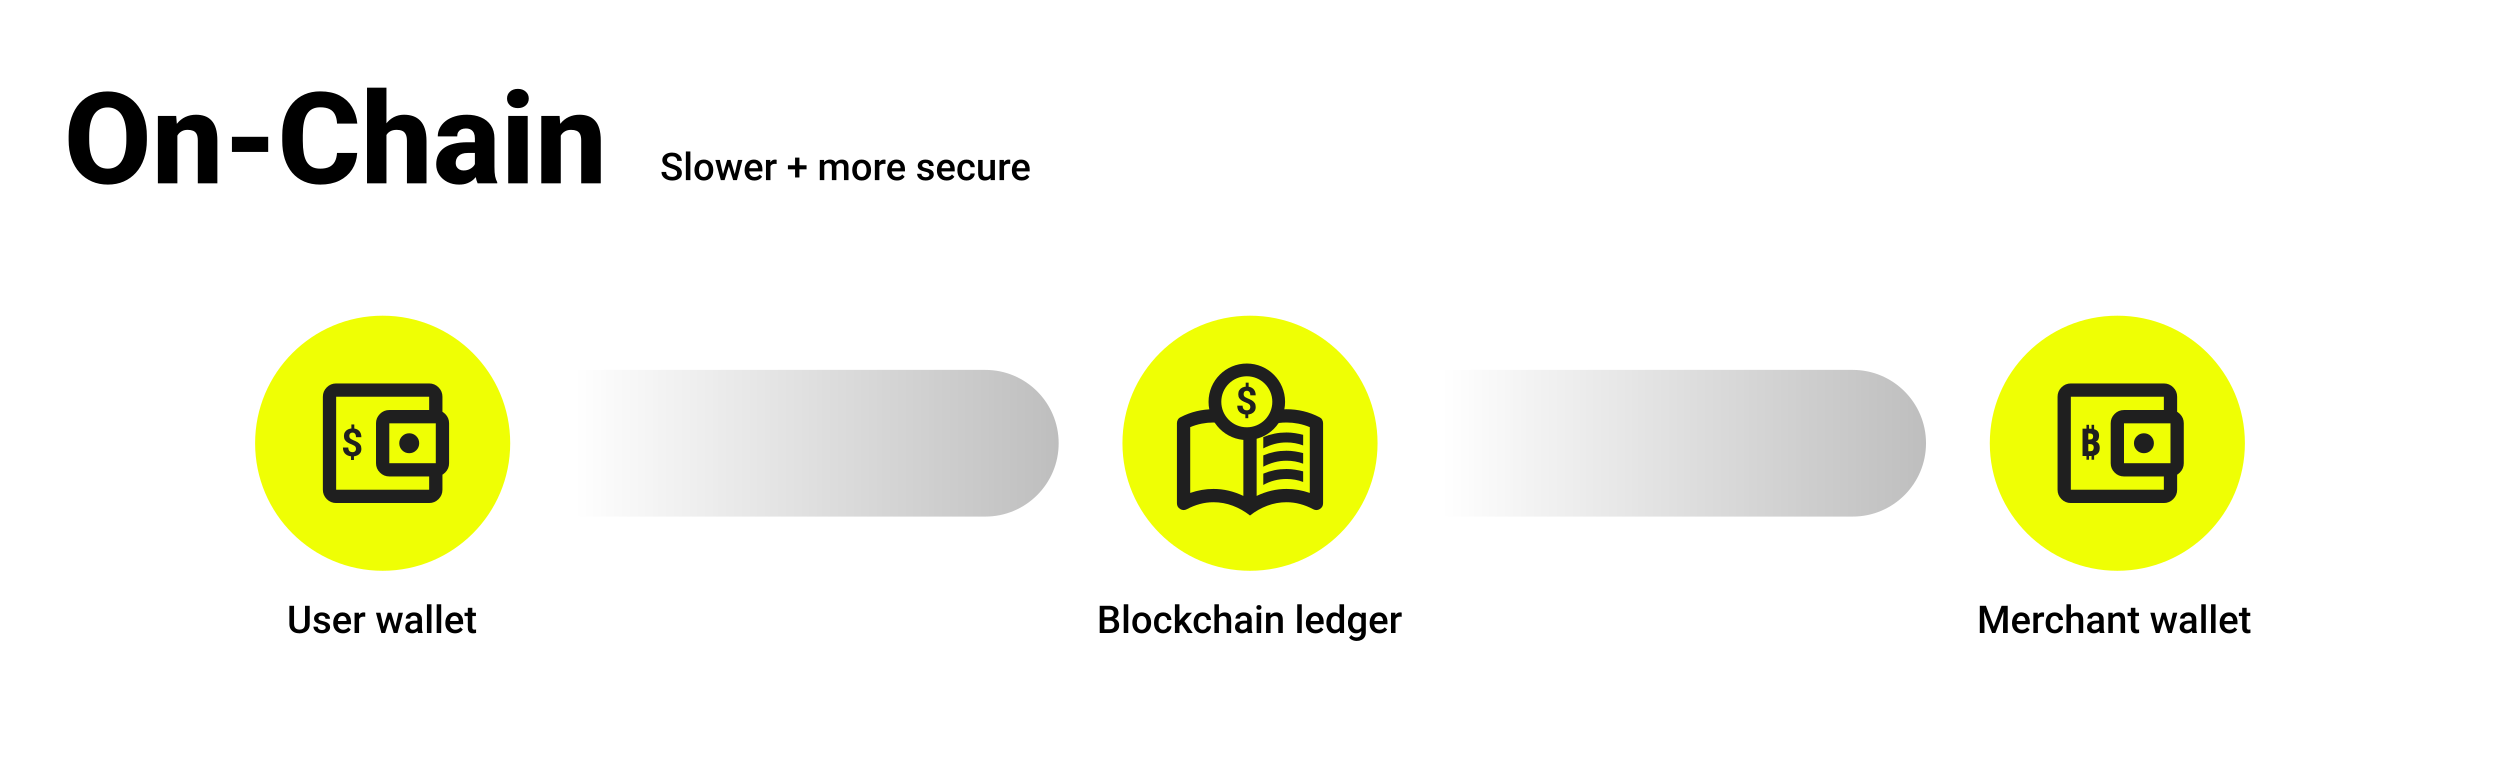 <svg width="1568" height="480" viewBox="0 0 1568 480" fill="none" xmlns="http://www.w3.org/2000/svg">
<rect width="1568" height="480" fill="white"/>
<path d="M92.109 85.312V87.852C92.109 92.174 91.51 96.055 90.312 99.492C89.141 102.93 87.461 105.859 85.273 108.281C83.112 110.703 80.534 112.565 77.539 113.867C74.57 115.143 71.276 115.781 67.656 115.781C64.037 115.781 60.729 115.143 57.734 113.867C54.74 112.565 52.135 110.703 49.922 108.281C47.734 105.859 46.042 102.93 44.844 99.492C43.646 96.055 43.047 92.174 43.047 87.852V85.312C43.047 80.99 43.646 77.109 44.844 73.672C46.042 70.208 47.721 67.266 49.883 64.844C52.07 62.422 54.661 60.573 57.656 59.297C60.651 57.995 63.958 57.344 67.578 57.344C71.198 57.344 74.505 57.995 77.5 59.297C80.495 60.573 83.073 62.422 85.234 64.844C87.422 67.266 89.115 70.208 90.312 73.672C91.51 77.109 92.109 80.99 92.109 85.312ZM79.258 87.852V85.234C79.258 82.344 78.997 79.792 78.477 77.578C77.956 75.338 77.201 73.463 76.211 71.953C75.221 70.443 73.997 69.31 72.539 68.555C71.081 67.773 69.427 67.383 67.578 67.383C65.651 67.383 63.971 67.773 62.539 68.555C61.107 69.31 59.896 70.443 58.906 71.953C57.943 73.463 57.2 75.338 56.68 77.578C56.185 79.792 55.938 82.344 55.938 85.234V87.852C55.938 90.716 56.185 93.268 56.68 95.508C57.2 97.721 57.956 99.596 58.945 101.133C59.935 102.669 61.146 103.828 62.578 104.609C64.037 105.391 65.729 105.781 67.656 105.781C69.505 105.781 71.146 105.391 72.578 104.609C74.037 103.828 75.26 102.669 76.25 101.133C77.24 99.596 77.982 97.721 78.477 95.508C78.997 93.268 79.258 90.716 79.258 87.852ZM111.25 81.758V115H99.023V72.734H110.508L111.25 81.758ZM109.648 92.383L106.602 92.461C106.602 89.284 106.992 86.432 107.773 83.906C108.555 81.38 109.661 79.232 111.094 77.461C112.552 75.664 114.284 74.297 116.289 73.359C118.32 72.422 120.56 71.953 123.008 71.953C124.987 71.953 126.797 72.24 128.438 72.812C130.078 73.385 131.484 74.31 132.656 75.586C133.854 76.836 134.766 78.503 135.391 80.586C136.016 82.643 136.328 85.182 136.328 88.203V115H124.062V88.164C124.062 86.393 123.815 85.026 123.32 84.062C122.826 83.099 122.096 82.422 121.133 82.031C120.195 81.641 119.049 81.445 117.695 81.445C116.263 81.445 115.039 81.732 114.023 82.305C113.008 82.852 112.174 83.62 111.523 84.609C110.872 85.599 110.391 86.758 110.078 88.086C109.792 89.414 109.648 90.846 109.648 92.383ZM168.203 85.781V95.312H145.469V85.781H168.203ZM211.367 95.938H224.023C223.815 99.844 222.747 103.294 220.82 106.289C218.919 109.258 216.276 111.589 212.891 113.281C209.505 114.948 205.482 115.781 200.82 115.781C197.096 115.781 193.763 115.143 190.82 113.867C187.878 112.591 185.378 110.768 183.32 108.398C181.289 106.003 179.727 103.125 178.633 99.766C177.565 96.38 177.031 92.565 177.031 88.32V84.844C177.031 80.599 177.591 76.784 178.711 73.398C179.831 70.013 181.432 67.122 183.516 64.727C185.599 62.331 188.099 60.495 191.016 59.219C193.932 57.943 197.188 57.305 200.781 57.305C205.625 57.305 209.714 58.177 213.047 59.922C216.38 61.667 218.958 64.062 220.781 67.109C222.63 70.156 223.737 73.633 224.102 77.539H211.406C211.302 75.326 210.885 73.463 210.156 71.953C209.427 70.417 208.307 69.258 206.797 68.477C205.286 67.695 203.281 67.305 200.781 67.305C198.958 67.305 197.357 67.643 195.977 68.32C194.622 68.997 193.49 70.052 192.578 71.484C191.693 72.917 191.029 74.74 190.586 76.953C190.143 79.141 189.922 81.745 189.922 84.766V88.32C189.922 91.315 190.117 93.906 190.508 96.094C190.898 98.281 191.523 100.091 192.383 101.523C193.268 102.956 194.401 104.023 195.781 104.727C197.161 105.43 198.841 105.781 200.82 105.781C203.086 105.781 204.974 105.43 206.484 104.727C207.995 103.997 209.154 102.904 209.961 101.445C210.768 99.987 211.237 98.151 211.367 95.938ZM242.383 55V115H230.195V55H242.383ZM240.781 92.383L237.734 92.461C237.734 89.492 238.099 86.771 238.828 84.297C239.583 81.797 240.651 79.622 242.031 77.773C243.411 75.924 245.065 74.492 246.992 73.477C248.945 72.461 251.094 71.953 253.438 71.953C255.521 71.953 257.422 72.253 259.141 72.852C260.859 73.451 262.344 74.401 263.594 75.703C264.844 77.005 265.807 78.711 266.484 80.82C267.161 82.93 267.5 85.495 267.5 88.516V115H255.234V88.438C255.234 86.641 254.974 85.234 254.453 84.219C253.958 83.203 253.229 82.487 252.266 82.07C251.328 81.654 250.182 81.445 248.828 81.445C247.24 81.445 245.924 81.732 244.883 82.305C243.841 82.852 243.021 83.62 242.422 84.609C241.823 85.599 241.393 86.758 241.133 88.086C240.898 89.414 240.781 90.846 240.781 92.383ZM297.852 104.922V86.797C297.852 85.521 297.656 84.427 297.266 83.516C296.875 82.604 296.263 81.888 295.43 81.367C294.596 80.846 293.516 80.586 292.188 80.586C291.068 80.586 290.091 80.781 289.258 81.172C288.451 81.562 287.826 82.122 287.383 82.852C286.966 83.581 286.758 84.479 286.758 85.547H274.57C274.57 83.646 275 81.875 275.859 80.234C276.719 78.594 277.943 77.148 279.531 75.898C281.146 74.648 283.073 73.685 285.312 73.008C287.552 72.305 290.065 71.953 292.852 71.953C296.159 71.953 299.102 72.513 301.68 73.633C304.284 74.727 306.341 76.38 307.852 78.594C309.362 80.781 310.117 83.542 310.117 86.875V104.57C310.117 107.122 310.26 109.128 310.547 110.586C310.859 112.018 311.302 113.268 311.875 114.336V115H299.57C298.997 113.776 298.568 112.266 298.281 110.469C297.995 108.646 297.852 106.797 297.852 104.922ZM299.375 89.219L299.453 95.938H293.398C292.044 95.938 290.872 96.107 289.883 96.445C288.919 96.784 288.138 97.253 287.539 97.852C286.94 98.424 286.497 99.102 286.211 99.883C285.951 100.638 285.82 101.471 285.82 102.383C285.82 103.242 286.029 104.023 286.445 104.727C286.862 105.404 287.435 105.938 288.164 106.328C288.893 106.719 289.74 106.914 290.703 106.914C292.292 106.914 293.646 106.602 294.766 105.977C295.911 105.352 296.797 104.596 297.422 103.711C298.047 102.799 298.359 101.953 298.359 101.172L301.289 106.25C300.82 107.292 300.247 108.372 299.57 109.492C298.893 110.586 298.034 111.615 296.992 112.578C295.951 113.516 294.688 114.284 293.203 114.883C291.745 115.482 289.987 115.781 287.93 115.781C285.273 115.781 282.865 115.247 280.703 114.18C278.542 113.086 276.81 111.589 275.508 109.688C274.232 107.786 273.594 105.599 273.594 103.125C273.594 100.911 273.997 98.945 274.805 97.227C275.612 95.508 276.823 94.049 278.438 92.852C280.078 91.654 282.135 90.755 284.609 90.156C287.083 89.531 289.974 89.219 293.281 89.219H299.375ZM330.977 72.734V115H318.75V72.734H330.977ZM318.008 61.797C318.008 60.026 318.633 58.581 319.883 57.461C321.133 56.315 322.773 55.742 324.805 55.742C326.836 55.742 328.477 56.315 329.727 57.461C331.003 58.581 331.641 60.026 331.641 61.797C331.641 63.542 331.003 64.987 329.727 66.133C328.477 67.253 326.836 67.812 324.805 67.812C322.773 67.812 321.133 67.253 319.883 66.133C318.633 64.987 318.008 63.542 318.008 61.797ZM351.719 81.758V115H339.492V72.734H350.977L351.719 81.758ZM350.117 92.383L347.07 92.461C347.07 89.284 347.461 86.432 348.242 83.906C349.023 81.38 350.13 79.232 351.562 77.461C353.021 75.664 354.753 74.297 356.758 73.359C358.789 72.422 361.029 71.953 363.477 71.953C365.456 71.953 367.266 72.24 368.906 72.812C370.547 73.385 371.953 74.31 373.125 75.586C374.323 76.836 375.234 78.503 375.859 80.586C376.484 82.643 376.797 85.182 376.797 88.203V115H364.531V88.164C364.531 86.393 364.284 85.026 363.789 84.062C363.294 83.099 362.565 82.422 361.602 82.031C360.664 81.641 359.518 81.445 358.164 81.445C356.732 81.445 355.508 81.732 354.492 82.305C353.477 82.852 352.643 83.62 351.992 84.609C351.341 85.599 350.859 86.758 350.547 88.086C350.26 89.414 350.117 90.846 350.117 92.383Z" fill="black"/>
<path d="M424.711 108.605C424.711 108.254 424.656 107.941 424.547 107.668C424.445 107.395 424.262 107.145 423.996 106.918C423.73 106.691 423.355 106.473 422.871 106.262C422.395 106.043 421.785 105.82 421.043 105.594C420.23 105.344 419.48 105.066 418.793 104.762C418.113 104.449 417.52 104.09 417.012 103.684C416.504 103.27 416.109 102.797 415.828 102.266C415.547 101.727 415.406 101.105 415.406 100.402C415.406 99.707 415.551 99.074 415.84 98.504C416.137 97.934 416.555 97.441 417.094 97.027C417.641 96.606 418.285 96.281 419.027 96.055C419.77 95.82 420.59 95.703 421.488 95.703C422.754 95.703 423.844 95.938 424.758 96.406C425.68 96.875 426.387 97.504 426.879 98.293C427.379 99.082 427.629 99.953 427.629 100.906H424.711C424.711 100.344 424.59 99.848 424.348 99.418C424.113 98.981 423.754 98.637 423.27 98.387C422.793 98.137 422.187 98.012 421.453 98.012C420.758 98.012 420.18 98.117 419.719 98.328C419.258 98.539 418.914 98.824 418.687 99.184C418.461 99.543 418.348 99.949 418.348 100.402C418.348 100.723 418.422 101.016 418.57 101.281C418.719 101.539 418.945 101.781 419.25 102.008C419.555 102.227 419.937 102.434 420.398 102.629C420.859 102.824 421.402 103.012 422.027 103.191C422.973 103.473 423.797 103.785 424.5 104.129C425.203 104.465 425.789 104.848 426.258 105.277C426.727 105.707 427.078 106.195 427.312 106.742C427.547 107.281 427.664 107.895 427.664 108.582C427.664 109.301 427.52 109.949 427.23 110.527C426.941 111.098 426.527 111.586 425.988 111.992C425.457 112.391 424.816 112.699 424.066 112.918C423.324 113.129 422.496 113.234 421.582 113.234C420.762 113.234 419.953 113.125 419.156 112.906C418.367 112.688 417.648 112.355 417 111.91C416.352 111.457 415.836 110.895 415.453 110.223C415.07 109.543 414.879 108.75 414.879 107.844H417.82C417.82 108.398 417.914 108.871 418.102 109.262C418.297 109.652 418.566 109.973 418.91 110.223C419.254 110.465 419.652 110.645 420.105 110.762C420.566 110.879 421.059 110.938 421.582 110.938C422.27 110.938 422.844 110.84 423.305 110.645C423.773 110.449 424.125 110.176 424.359 109.824C424.594 109.473 424.711 109.066 424.711 108.605ZM433.008 95V113H430.172V95H433.008ZM435.562 106.801V106.531C435.562 105.617 435.695 104.77 435.961 103.988C436.227 103.199 436.609 102.516 437.109 101.938C437.617 101.352 438.234 100.898 438.961 100.578C439.695 100.25 440.523 100.086 441.445 100.086C442.375 100.086 443.203 100.25 443.93 100.578C444.664 100.898 445.285 101.352 445.793 101.938C446.301 102.516 446.687 103.199 446.953 103.988C447.219 104.77 447.352 105.617 447.352 106.531V106.801C447.352 107.715 447.219 108.563 446.953 109.344C446.687 110.125 446.301 110.809 445.793 111.395C445.285 111.973 444.668 112.426 443.941 112.754C443.215 113.074 442.391 113.234 441.469 113.234C440.539 113.234 439.707 113.074 438.973 112.754C438.246 112.426 437.629 111.973 437.121 111.395C436.613 110.809 436.227 110.125 435.961 109.344C435.695 108.563 435.562 107.715 435.562 106.801ZM438.387 106.531V106.801C438.387 107.371 438.445 107.91 438.562 108.418C438.68 108.926 438.863 109.371 439.113 109.754C439.363 110.137 439.684 110.438 440.074 110.656C440.465 110.875 440.93 110.984 441.469 110.984C441.992 110.984 442.445 110.875 442.828 110.656C443.219 110.438 443.539 110.137 443.789 109.754C444.039 109.371 444.223 108.926 444.34 108.418C444.465 107.91 444.527 107.371 444.527 106.801V106.531C444.527 105.969 444.465 105.438 444.34 104.938C444.223 104.43 444.035 103.98 443.777 103.59C443.527 103.199 443.207 102.895 442.816 102.676C442.434 102.449 441.977 102.336 441.445 102.336C440.914 102.336 440.453 102.449 440.062 102.676C439.68 102.895 439.363 103.199 439.113 103.59C438.863 103.98 438.68 104.43 438.562 104.938C438.445 105.438 438.387 105.969 438.387 106.531ZM453.164 110.188L456.094 100.32H457.898L457.406 103.273L454.453 113H452.836L453.164 110.188ZM451.441 100.32L453.727 110.234L453.914 113H452.109L448.676 100.32H451.441ZM460.641 110.117L462.855 100.32H465.609L462.187 113H460.383L460.641 110.117ZM458.203 100.32L461.098 110.07L461.461 113H459.844L456.855 103.262L456.363 100.32H458.203ZM473.121 113.234C472.184 113.234 471.336 113.082 470.578 112.777C469.828 112.465 469.187 112.031 468.656 111.477C468.133 110.922 467.73 110.27 467.449 109.52C467.168 108.77 467.027 107.961 467.027 107.094V106.625C467.027 105.633 467.172 104.734 467.461 103.93C467.75 103.125 468.152 102.438 468.668 101.867C469.184 101.289 469.793 100.848 470.496 100.543C471.199 100.238 471.961 100.086 472.781 100.086C473.687 100.086 474.48 100.238 475.16 100.543C475.84 100.848 476.402 101.277 476.848 101.832C477.301 102.379 477.637 103.031 477.855 103.789C478.082 104.547 478.195 105.383 478.195 106.297V107.504H468.398V105.477H475.406V105.254C475.391 104.746 475.289 104.27 475.102 103.824C474.922 103.379 474.645 103.02 474.27 102.746C473.895 102.473 473.395 102.336 472.77 102.336C472.301 102.336 471.883 102.438 471.516 102.641C471.156 102.836 470.855 103.121 470.613 103.496C470.371 103.871 470.184 104.324 470.051 104.855C469.926 105.379 469.863 105.969 469.863 106.625V107.094C469.863 107.648 469.937 108.164 470.086 108.641C470.242 109.109 470.469 109.52 470.766 109.871C471.062 110.223 471.422 110.5 471.844 110.703C472.266 110.898 472.746 110.996 473.285 110.996C473.965 110.996 474.57 110.859 475.102 110.586C475.633 110.313 476.094 109.926 476.484 109.426L477.973 110.867C477.699 111.266 477.344 111.648 476.906 112.016C476.469 112.375 475.934 112.668 475.301 112.895C474.676 113.121 473.949 113.234 473.121 113.234ZM483.234 102.734V113H480.41V100.32H483.105L483.234 102.734ZM487.113 100.238L487.09 102.863C486.918 102.832 486.73 102.809 486.527 102.793C486.332 102.777 486.137 102.77 485.941 102.77C485.457 102.77 485.031 102.84 484.664 102.98C484.297 103.113 483.988 103.309 483.738 103.566C483.496 103.816 483.309 104.121 483.176 104.48C483.043 104.84 482.965 105.242 482.941 105.688L482.297 105.734C482.297 104.938 482.375 104.199 482.531 103.52C482.687 102.84 482.922 102.242 483.234 101.727C483.555 101.211 483.953 100.809 484.43 100.52C484.914 100.23 485.473 100.086 486.105 100.086C486.277 100.086 486.461 100.102 486.656 100.133C486.859 100.164 487.012 100.199 487.113 100.238ZM505.875 103.648V106.191H494.18V103.648H505.875ZM501.398 98.867V111.289H498.668V98.867H501.398ZM516.996 102.898V113H514.172V100.32H516.832L516.996 102.898ZM516.539 106.191L515.578 106.18C515.578 105.305 515.687 104.496 515.906 103.754C516.125 103.012 516.445 102.367 516.867 101.82C517.289 101.266 517.812 100.84 518.437 100.543C519.07 100.238 519.801 100.086 520.629 100.086C521.207 100.086 521.734 100.172 522.211 100.344C522.695 100.508 523.113 100.77 523.465 101.129C523.824 101.488 524.098 101.949 524.285 102.512C524.48 103.074 524.578 103.754 524.578 104.551V113H521.754V104.797C521.754 104.18 521.66 103.695 521.473 103.344C521.293 102.992 521.031 102.742 520.687 102.594C520.352 102.438 519.949 102.359 519.48 102.359C518.949 102.359 518.496 102.461 518.121 102.664C517.754 102.867 517.453 103.145 517.219 103.496C516.984 103.848 516.812 104.254 516.703 104.715C516.594 105.176 516.539 105.668 516.539 106.191ZM524.402 105.441L523.078 105.734C523.078 104.969 523.184 104.246 523.395 103.566C523.613 102.879 523.93 102.277 524.344 101.762C524.766 101.238 525.285 100.828 525.902 100.531C526.52 100.234 527.227 100.086 528.023 100.086C528.672 100.086 529.25 100.176 529.758 100.355C530.273 100.527 530.711 100.801 531.07 101.176C531.43 101.551 531.703 102.039 531.891 102.641C532.078 103.234 532.172 103.953 532.172 104.797V113H529.336V104.785C529.336 104.145 529.242 103.648 529.055 103.297C528.875 102.945 528.617 102.703 528.281 102.57C527.945 102.43 527.543 102.359 527.074 102.359C526.637 102.359 526.25 102.441 525.914 102.605C525.586 102.762 525.309 102.984 525.082 103.273C524.855 103.555 524.684 103.879 524.566 104.246C524.457 104.613 524.402 105.012 524.402 105.441ZM534.539 106.801V106.531C534.539 105.617 534.672 104.77 534.937 103.988C535.203 103.199 535.586 102.516 536.086 101.938C536.594 101.352 537.211 100.898 537.937 100.578C538.672 100.25 539.5 100.086 540.422 100.086C541.352 100.086 542.18 100.25 542.906 100.578C543.641 100.898 544.262 101.352 544.77 101.938C545.277 102.516 545.664 103.199 545.93 103.988C546.195 104.77 546.328 105.617 546.328 106.531V106.801C546.328 107.715 546.195 108.563 545.93 109.344C545.664 110.125 545.277 110.809 544.77 111.395C544.262 111.973 543.645 112.426 542.918 112.754C542.191 113.074 541.367 113.234 540.445 113.234C539.516 113.234 538.684 113.074 537.949 112.754C537.223 112.426 536.605 111.973 536.098 111.395C535.59 110.809 535.203 110.125 534.937 109.344C534.672 108.563 534.539 107.715 534.539 106.801ZM537.363 106.531V106.801C537.363 107.371 537.422 107.91 537.539 108.418C537.656 108.926 537.84 109.371 538.09 109.754C538.34 110.137 538.66 110.438 539.051 110.656C539.441 110.875 539.906 110.984 540.445 110.984C540.969 110.984 541.422 110.875 541.805 110.656C542.195 110.438 542.516 110.137 542.766 109.754C543.016 109.371 543.199 108.926 543.316 108.418C543.441 107.91 543.504 107.371 543.504 106.801V106.531C543.504 105.969 543.441 105.438 543.316 104.938C543.199 104.43 543.012 103.98 542.754 103.59C542.504 103.199 542.184 102.895 541.793 102.676C541.41 102.449 540.953 102.336 540.422 102.336C539.891 102.336 539.43 102.449 539.039 102.676C538.656 102.895 538.34 103.199 538.09 103.59C537.84 103.98 537.656 104.43 537.539 104.938C537.422 105.438 537.363 105.969 537.363 106.531ZM551.531 102.734V113H548.707V100.32H551.402L551.531 102.734ZM555.41 100.238L555.387 102.863C555.215 102.832 555.027 102.809 554.824 102.793C554.629 102.777 554.434 102.77 554.238 102.77C553.754 102.77 553.328 102.84 552.961 102.98C552.594 103.113 552.285 103.309 552.035 103.566C551.793 103.816 551.605 104.121 551.473 104.48C551.34 104.84 551.262 105.242 551.238 105.688L550.594 105.734C550.594 104.938 550.672 104.199 550.828 103.52C550.984 102.84 551.219 102.242 551.531 101.727C551.852 101.211 552.25 100.809 552.727 100.52C553.211 100.23 553.77 100.086 554.402 100.086C554.574 100.086 554.758 100.102 554.953 100.133C555.156 100.164 555.309 100.199 555.41 100.238ZM562.535 113.234C561.598 113.234 560.75 113.082 559.992 112.777C559.242 112.465 558.602 112.031 558.07 111.477C557.547 110.922 557.145 110.27 556.863 109.52C556.582 108.77 556.441 107.961 556.441 107.094V106.625C556.441 105.633 556.586 104.734 556.875 103.93C557.164 103.125 557.566 102.438 558.082 101.867C558.598 101.289 559.207 100.848 559.91 100.543C560.613 100.238 561.375 100.086 562.195 100.086C563.102 100.086 563.895 100.238 564.574 100.543C565.254 100.848 565.816 101.277 566.262 101.832C566.715 102.379 567.051 103.031 567.27 103.789C567.496 104.547 567.609 105.383 567.609 106.297V107.504H557.812V105.477H564.82V105.254C564.805 104.746 564.703 104.27 564.516 103.824C564.336 103.379 564.059 103.02 563.684 102.746C563.309 102.473 562.809 102.336 562.184 102.336C561.715 102.336 561.297 102.438 560.93 102.641C560.57 102.836 560.27 103.121 560.027 103.496C559.785 103.871 559.598 104.324 559.465 104.855C559.34 105.379 559.277 105.969 559.277 106.625V107.094C559.277 107.648 559.352 108.164 559.5 108.641C559.656 109.109 559.883 109.52 560.18 109.871C560.477 110.223 560.836 110.5 561.258 110.703C561.68 110.898 562.16 110.996 562.699 110.996C563.379 110.996 563.984 110.859 564.516 110.586C565.047 110.313 565.508 109.926 565.898 109.426L567.387 110.867C567.113 111.266 566.758 111.648 566.32 112.016C565.883 112.375 565.348 112.668 564.715 112.895C564.09 113.121 563.363 113.234 562.535 113.234ZM582.902 109.566C582.902 109.285 582.832 109.031 582.691 108.805C582.551 108.57 582.281 108.359 581.883 108.172C581.492 107.984 580.914 107.813 580.148 107.656C579.477 107.508 578.859 107.332 578.297 107.129C577.742 106.918 577.266 106.664 576.867 106.367C576.469 106.07 576.16 105.719 575.941 105.313C575.723 104.906 575.613 104.438 575.613 103.906C575.613 103.391 575.727 102.902 575.953 102.441C576.18 101.98 576.504 101.574 576.926 101.223C577.348 100.871 577.859 100.594 578.461 100.391C579.07 100.188 579.75 100.086 580.5 100.086C581.562 100.086 582.473 100.266 583.23 100.625C583.996 100.977 584.582 101.457 584.988 102.066C585.395 102.668 585.598 103.348 585.598 104.105H582.773C582.773 103.77 582.687 103.457 582.516 103.168C582.352 102.871 582.102 102.633 581.766 102.453C581.43 102.266 581.008 102.172 580.5 102.172C580.016 102.172 579.613 102.25 579.293 102.406C578.98 102.555 578.746 102.75 578.59 102.992C578.441 103.234 578.367 103.5 578.367 103.789C578.367 104 578.406 104.191 578.484 104.363C578.57 104.527 578.711 104.68 578.906 104.82C579.102 104.953 579.367 105.078 579.703 105.195C580.047 105.313 580.477 105.426 580.992 105.535C581.961 105.738 582.793 106 583.488 106.32C584.191 106.633 584.73 107.039 585.105 107.539C585.48 108.031 585.668 108.656 585.668 109.414C585.668 109.977 585.547 110.492 585.305 110.961C585.07 111.422 584.727 111.824 584.273 112.168C583.82 112.504 583.277 112.766 582.645 112.953C582.02 113.141 581.316 113.234 580.535 113.234C579.387 113.234 578.414 113.031 577.617 112.625C576.82 112.211 576.215 111.684 575.801 111.043C575.395 110.395 575.191 109.723 575.191 109.027H577.922C577.953 109.551 578.098 109.969 578.355 110.281C578.621 110.586 578.949 110.809 579.34 110.949C579.738 111.082 580.148 111.148 580.57 111.148C581.078 111.148 581.504 111.082 581.848 110.949C582.191 110.809 582.453 110.621 582.633 110.387C582.812 110.145 582.902 109.871 582.902 109.566ZM593.73 113.234C592.793 113.234 591.945 113.082 591.187 112.777C590.437 112.465 589.797 112.031 589.266 111.477C588.742 110.922 588.34 110.27 588.059 109.52C587.777 108.77 587.637 107.961 587.637 107.094V106.625C587.637 105.633 587.781 104.734 588.07 103.93C588.359 103.125 588.762 102.438 589.277 101.867C589.793 101.289 590.402 100.848 591.105 100.543C591.809 100.238 592.57 100.086 593.391 100.086C594.297 100.086 595.09 100.238 595.77 100.543C596.449 100.848 597.012 101.277 597.457 101.832C597.91 102.379 598.246 103.031 598.465 103.789C598.691 104.547 598.805 105.383 598.805 106.297V107.504H589.008V105.477H596.016V105.254C596 104.746 595.898 104.27 595.711 103.824C595.531 103.379 595.254 103.02 594.879 102.746C594.504 102.473 594.004 102.336 593.379 102.336C592.91 102.336 592.492 102.438 592.125 102.641C591.766 102.836 591.465 103.121 591.223 103.496C590.98 103.871 590.793 104.324 590.66 104.855C590.535 105.379 590.473 105.969 590.473 106.625V107.094C590.473 107.648 590.547 108.164 590.695 108.641C590.852 109.109 591.078 109.52 591.375 109.871C591.672 110.223 592.031 110.5 592.453 110.703C592.875 110.898 593.355 110.996 593.895 110.996C594.574 110.996 595.18 110.859 595.711 110.586C596.242 110.313 596.703 109.926 597.094 109.426L598.582 110.867C598.309 111.266 597.953 111.648 597.516 112.016C597.078 112.375 596.543 112.668 595.91 112.895C595.285 113.121 594.559 113.234 593.73 113.234ZM606.187 110.984C606.648 110.984 607.062 110.895 607.43 110.715C607.805 110.527 608.105 110.27 608.332 109.941C608.566 109.613 608.695 109.234 608.719 108.805H611.379C611.363 109.625 611.121 110.371 610.652 111.043C610.184 111.715 609.562 112.25 608.789 112.648C608.016 113.039 607.16 113.234 606.223 113.234C605.254 113.234 604.41 113.07 603.691 112.742C602.973 112.406 602.375 111.945 601.898 111.359C601.422 110.773 601.062 110.098 600.82 109.332C600.586 108.566 600.469 107.746 600.469 106.871V106.461C600.469 105.586 600.586 104.766 600.82 104C601.062 103.227 601.422 102.547 601.898 101.961C602.375 101.375 602.973 100.918 603.691 100.59C604.41 100.254 605.25 100.086 606.211 100.086C607.227 100.086 608.117 100.289 608.883 100.695C609.648 101.094 610.25 101.652 610.687 102.371C611.133 103.082 611.363 103.91 611.379 104.855H608.719C608.695 104.387 608.578 103.965 608.367 103.59C608.164 103.207 607.875 102.902 607.5 102.676C607.133 102.449 606.691 102.336 606.176 102.336C605.605 102.336 605.133 102.453 604.758 102.688C604.383 102.914 604.09 103.227 603.879 103.625C603.668 104.016 603.516 104.457 603.422 104.949C603.336 105.434 603.293 105.938 603.293 106.461V106.871C603.293 107.395 603.336 107.902 603.422 108.395C603.508 108.887 603.656 109.328 603.867 109.719C604.086 110.102 604.383 110.41 604.758 110.645C605.133 110.871 605.609 110.984 606.187 110.984ZM621.176 110.012V100.32H624.012V113H621.34L621.176 110.012ZM621.574 107.375L622.523 107.352C622.523 108.203 622.43 108.988 622.242 109.707C622.055 110.418 621.766 111.039 621.375 111.57C620.984 112.094 620.484 112.504 619.875 112.801C619.266 113.09 618.535 113.234 617.684 113.234C617.066 113.234 616.5 113.145 615.984 112.965C615.469 112.785 615.023 112.508 614.648 112.133C614.281 111.758 613.996 111.27 613.793 110.668C613.59 110.066 613.488 109.348 613.488 108.512V100.32H616.312V108.535C616.312 108.996 616.367 109.383 616.477 109.695C616.586 110 616.734 110.246 616.922 110.434C617.109 110.621 617.328 110.754 617.578 110.832C617.828 110.91 618.094 110.949 618.375 110.949C619.18 110.949 619.812 110.793 620.273 110.48C620.742 110.16 621.074 109.73 621.27 109.191C621.473 108.652 621.574 108.047 621.574 107.375ZM629.742 102.734V113H626.918V100.32H629.613L629.742 102.734ZM633.621 100.238L633.598 102.863C633.426 102.832 633.238 102.809 633.035 102.793C632.84 102.777 632.645 102.77 632.449 102.77C631.965 102.77 631.539 102.84 631.172 102.98C630.805 103.113 630.496 103.309 630.246 103.566C630.004 103.816 629.816 104.121 629.684 104.48C629.551 104.84 629.473 105.242 629.449 105.688L628.805 105.734C628.805 104.938 628.883 104.199 629.039 103.52C629.195 102.84 629.43 102.242 629.742 101.727C630.062 101.211 630.461 100.809 630.937 100.52C631.422 100.23 631.98 100.086 632.613 100.086C632.785 100.086 632.969 100.102 633.164 100.133C633.367 100.164 633.52 100.199 633.621 100.238ZM640.746 113.234C639.809 113.234 638.961 113.082 638.203 112.777C637.453 112.465 636.812 112.031 636.281 111.477C635.758 110.922 635.355 110.27 635.074 109.52C634.793 108.77 634.652 107.961 634.652 107.094V106.625C634.652 105.633 634.797 104.734 635.086 103.93C635.375 103.125 635.777 102.438 636.293 101.867C636.809 101.289 637.418 100.848 638.121 100.543C638.824 100.238 639.586 100.086 640.406 100.086C641.312 100.086 642.105 100.238 642.785 100.543C643.465 100.848 644.027 101.277 644.473 101.832C644.926 102.379 645.262 103.031 645.48 103.789C645.707 104.547 645.82 105.383 645.82 106.297V107.504H636.023V105.477H643.031V105.254C643.016 104.746 642.914 104.27 642.727 103.824C642.547 103.379 642.27 103.02 641.895 102.746C641.52 102.473 641.02 102.336 640.395 102.336C639.926 102.336 639.508 102.438 639.141 102.641C638.781 102.836 638.48 103.121 638.238 103.496C637.996 103.871 637.809 104.324 637.676 104.855C637.551 105.379 637.488 105.969 637.488 106.625V107.094C637.488 107.648 637.562 108.164 637.711 108.641C637.867 109.109 638.094 109.52 638.391 109.871C638.687 110.223 639.047 110.5 639.469 110.703C639.891 110.898 640.371 110.996 640.91 110.996C641.59 110.996 642.195 110.859 642.727 110.586C643.258 110.313 643.719 109.926 644.109 109.426L645.598 110.867C645.324 111.266 644.969 111.648 644.531 112.016C644.094 112.375 643.559 112.668 642.926 112.895C642.301 113.121 641.574 113.234 640.746 113.234Z" fill="black"/>
<path d="M191.309 379.938H194.238V391.34C194.238 392.637 193.957 393.723 193.395 394.598C192.832 395.473 192.066 396.133 191.098 396.578C190.137 397.016 189.062 397.234 187.875 397.234C186.648 397.234 185.555 397.016 184.594 396.578C183.633 396.133 182.875 395.473 182.32 394.598C181.773 393.723 181.5 392.637 181.5 391.34V379.938H184.43V391.34C184.43 392.16 184.57 392.836 184.852 393.367C185.133 393.891 185.531 394.277 186.047 394.527C186.562 394.777 187.172 394.902 187.875 394.902C188.578 394.902 189.184 394.777 189.691 394.527C190.207 394.277 190.605 393.891 190.887 393.367C191.168 392.836 191.309 392.16 191.309 391.34V379.938ZM204.27 393.566C204.27 393.285 204.199 393.031 204.059 392.805C203.918 392.57 203.648 392.359 203.25 392.172C202.859 391.984 202.281 391.813 201.516 391.656C200.844 391.508 200.227 391.332 199.664 391.129C199.109 390.918 198.633 390.664 198.234 390.367C197.836 390.07 197.527 389.719 197.309 389.313C197.09 388.906 196.98 388.438 196.98 387.906C196.98 387.391 197.094 386.902 197.32 386.441C197.547 385.98 197.871 385.574 198.293 385.223C198.715 384.871 199.227 384.594 199.828 384.391C200.437 384.188 201.117 384.086 201.867 384.086C202.93 384.086 203.84 384.266 204.598 384.625C205.363 384.977 205.949 385.457 206.355 386.066C206.762 386.668 206.965 387.348 206.965 388.105H204.141C204.141 387.77 204.055 387.457 203.883 387.168C203.719 386.871 203.469 386.633 203.133 386.453C202.797 386.266 202.375 386.172 201.867 386.172C201.383 386.172 200.98 386.25 200.66 386.406C200.348 386.555 200.113 386.75 199.957 386.992C199.809 387.234 199.734 387.5 199.734 387.789C199.734 388 199.773 388.191 199.852 388.363C199.937 388.527 200.078 388.68 200.273 388.82C200.469 388.953 200.734 389.078 201.07 389.195C201.414 389.313 201.844 389.426 202.359 389.535C203.328 389.738 204.16 390 204.855 390.32C205.559 390.633 206.098 391.039 206.473 391.539C206.848 392.031 207.035 392.656 207.035 393.414C207.035 393.977 206.914 394.492 206.672 394.961C206.437 395.422 206.094 395.824 205.641 396.168C205.187 396.504 204.645 396.766 204.012 396.953C203.387 397.141 202.684 397.234 201.902 397.234C200.754 397.234 199.781 397.031 198.984 396.625C198.187 396.211 197.582 395.684 197.168 395.043C196.762 394.395 196.559 393.723 196.559 393.027H199.289C199.32 393.551 199.465 393.969 199.723 394.281C199.988 394.586 200.316 394.809 200.707 394.949C201.105 395.082 201.516 395.148 201.937 395.148C202.445 395.148 202.871 395.082 203.215 394.949C203.559 394.809 203.82 394.621 204 394.387C204.18 394.145 204.27 393.871 204.27 393.566ZM215.098 397.234C214.16 397.234 213.312 397.082 212.555 396.777C211.805 396.465 211.164 396.031 210.633 395.477C210.109 394.922 209.707 394.27 209.426 393.52C209.145 392.77 209.004 391.961 209.004 391.094V390.625C209.004 389.633 209.148 388.734 209.437 387.93C209.727 387.125 210.129 386.438 210.645 385.867C211.16 385.289 211.77 384.848 212.473 384.543C213.176 384.238 213.937 384.086 214.758 384.086C215.664 384.086 216.457 384.238 217.137 384.543C217.816 384.848 218.379 385.277 218.824 385.832C219.277 386.379 219.613 387.031 219.832 387.789C220.059 388.547 220.172 389.383 220.172 390.297V391.504H210.375V389.477H217.383V389.254C217.367 388.746 217.266 388.27 217.078 387.824C216.898 387.379 216.621 387.02 216.246 386.746C215.871 386.473 215.371 386.336 214.746 386.336C214.277 386.336 213.859 386.438 213.492 386.641C213.133 386.836 212.832 387.121 212.59 387.496C212.348 387.871 212.16 388.324 212.027 388.855C211.902 389.379 211.84 389.969 211.84 390.625V391.094C211.84 391.648 211.914 392.164 212.062 392.641C212.219 393.109 212.445 393.52 212.742 393.871C213.039 394.223 213.398 394.5 213.82 394.703C214.242 394.898 214.723 394.996 215.262 394.996C215.941 394.996 216.547 394.859 217.078 394.586C217.609 394.313 218.07 393.926 218.461 393.426L219.949 394.867C219.676 395.266 219.32 395.648 218.883 396.016C218.445 396.375 217.91 396.668 217.277 396.895C216.652 397.121 215.926 397.234 215.098 397.234ZM225.211 386.734V397H222.387V384.32H225.082L225.211 386.734ZM229.09 384.238L229.066 386.863C228.895 386.832 228.707 386.809 228.504 386.793C228.309 386.777 228.113 386.77 227.918 386.77C227.434 386.77 227.008 386.84 226.641 386.98C226.273 387.113 225.965 387.309 225.715 387.566C225.473 387.816 225.285 388.121 225.152 388.48C225.02 388.84 224.941 389.242 224.918 389.688L224.273 389.734C224.273 388.938 224.352 388.199 224.508 387.52C224.664 386.84 224.898 386.242 225.211 385.727C225.531 385.211 225.93 384.809 226.406 384.52C226.891 384.23 227.449 384.086 228.082 384.086C228.254 384.086 228.437 384.102 228.633 384.133C228.836 384.164 228.988 384.199 229.09 384.238ZM240.281 394.188L243.211 384.32H245.016L244.523 387.273L241.57 397H239.953L240.281 394.188ZM238.559 384.32L240.844 394.234L241.031 397H239.227L235.793 384.32H238.559ZM247.758 394.117L249.973 384.32H252.727L249.305 397H247.5L247.758 394.117ZM245.32 384.32L248.215 394.07L248.578 397H246.961L243.973 387.262L243.48 384.32H245.32ZM261.797 394.457V388.41C261.797 387.957 261.715 387.566 261.551 387.238C261.387 386.91 261.137 386.656 260.801 386.477C260.473 386.297 260.059 386.207 259.559 386.207C259.098 386.207 258.699 386.285 258.363 386.441C258.027 386.598 257.766 386.809 257.578 387.074C257.391 387.34 257.297 387.641 257.297 387.977H254.484C254.484 387.477 254.605 386.992 254.848 386.523C255.09 386.055 255.441 385.637 255.902 385.27C256.363 384.902 256.914 384.613 257.555 384.402C258.195 384.191 258.914 384.086 259.711 384.086C260.664 384.086 261.508 384.246 262.242 384.566C262.984 384.887 263.566 385.371 263.988 386.02C264.418 386.66 264.633 387.465 264.633 388.434V394.07C264.633 394.648 264.672 395.168 264.75 395.629C264.836 396.082 264.957 396.477 265.113 396.813V397H262.219C262.086 396.695 261.98 396.309 261.902 395.84C261.832 395.363 261.797 394.902 261.797 394.457ZM262.207 389.289L262.23 391.035H260.203C259.68 391.035 259.219 391.086 258.82 391.188C258.422 391.281 258.09 391.422 257.824 391.609C257.559 391.797 257.359 392.023 257.227 392.289C257.094 392.555 257.027 392.855 257.027 393.191C257.027 393.527 257.105 393.836 257.262 394.117C257.418 394.391 257.645 394.605 257.941 394.762C258.246 394.918 258.613 394.996 259.043 394.996C259.621 394.996 260.125 394.879 260.555 394.645C260.992 394.402 261.336 394.109 261.586 393.766C261.836 393.414 261.969 393.082 261.984 392.77L262.898 394.023C262.805 394.344 262.645 394.688 262.418 395.055C262.191 395.422 261.895 395.773 261.527 396.109C261.168 396.438 260.734 396.707 260.227 396.918C259.727 397.129 259.148 397.234 258.492 397.234C257.664 397.234 256.926 397.07 256.277 396.742C255.629 396.406 255.121 395.957 254.754 395.395C254.387 394.824 254.203 394.18 254.203 393.461C254.203 392.789 254.328 392.195 254.578 391.68C254.836 391.156 255.211 390.719 255.703 390.367C256.203 390.016 256.812 389.75 257.531 389.57C258.25 389.383 259.07 389.289 259.992 389.289H262.207ZM270.609 379V397H267.773V379H270.609ZM276.727 379V397H273.891V379H276.727ZM285.41 397.234C284.473 397.234 283.625 397.082 282.867 396.777C282.117 396.465 281.477 396.031 280.945 395.477C280.422 394.922 280.02 394.27 279.738 393.52C279.457 392.77 279.316 391.961 279.316 391.094V390.625C279.316 389.633 279.461 388.734 279.75 387.93C280.039 387.125 280.441 386.438 280.957 385.867C281.473 385.289 282.082 384.848 282.785 384.543C283.488 384.238 284.25 384.086 285.07 384.086C285.977 384.086 286.77 384.238 287.449 384.543C288.129 384.848 288.691 385.277 289.137 385.832C289.59 386.379 289.926 387.031 290.145 387.789C290.371 388.547 290.484 389.383 290.484 390.297V391.504H280.687V389.477H287.695V389.254C287.68 388.746 287.578 388.27 287.391 387.824C287.211 387.379 286.934 387.02 286.559 386.746C286.184 386.473 285.684 386.336 285.059 386.336C284.59 386.336 284.172 386.438 283.805 386.641C283.445 386.836 283.145 387.121 282.902 387.496C282.66 387.871 282.473 388.324 282.34 388.855C282.215 389.379 282.152 389.969 282.152 390.625V391.094C282.152 391.648 282.227 392.164 282.375 392.641C282.531 393.109 282.758 393.52 283.055 393.871C283.352 394.223 283.711 394.5 284.133 394.703C284.555 394.898 285.035 394.996 285.574 394.996C286.254 394.996 286.859 394.859 287.391 394.586C287.922 394.313 288.383 393.926 288.773 393.426L290.262 394.867C289.988 395.266 289.633 395.648 289.195 396.016C288.758 396.375 288.223 396.668 287.59 396.895C286.965 397.121 286.238 397.234 285.41 397.234ZM298.5 384.32V386.383H291.352V384.32H298.5ZM293.414 381.215H296.238V393.496C296.238 393.887 296.293 394.188 296.402 394.398C296.52 394.602 296.68 394.738 296.883 394.809C297.086 394.879 297.324 394.914 297.598 394.914C297.793 394.914 297.98 394.902 298.16 394.879C298.34 394.855 298.484 394.832 298.594 394.809L298.605 396.965C298.371 397.035 298.098 397.098 297.785 397.152C297.48 397.207 297.129 397.234 296.73 397.234C296.082 397.234 295.508 397.121 295.008 396.895C294.508 396.66 294.117 396.281 293.836 395.758C293.555 395.234 293.414 394.539 293.414 393.672V381.215Z" fill="black"/>
<path d="M696.133 389.289H691.785L691.762 387.145H695.559C696.199 387.145 696.742 387.051 697.187 386.863C697.641 386.668 697.984 386.391 698.219 386.031C698.453 385.664 698.57 385.223 698.57 384.707C698.57 384.137 698.461 383.672 698.242 383.313C698.023 382.953 697.687 382.691 697.234 382.527C696.789 382.363 696.219 382.281 695.523 382.281H692.676V397H689.734V379.938H695.523C696.461 379.938 697.297 380.027 698.031 380.207C698.773 380.387 699.402 380.668 699.918 381.051C700.441 381.426 700.836 381.902 701.102 382.48C701.375 383.059 701.512 383.746 701.512 384.543C701.512 385.246 701.344 385.891 701.008 386.477C700.672 387.055 700.176 387.527 699.52 387.895C698.863 388.262 698.047 388.48 697.07 388.551L696.133 389.289ZM696.004 397H690.859L692.184 394.668H696.004C696.668 394.668 697.223 394.559 697.668 394.34C698.113 394.113 698.445 393.805 698.664 393.414C698.891 393.016 699.004 392.551 699.004 392.02C699.004 391.465 698.906 390.984 698.711 390.578C698.516 390.164 698.207 389.848 697.785 389.629C697.363 389.402 696.812 389.289 696.133 389.289H692.828L692.852 387.145H697.152L697.82 387.953C698.758 387.984 699.527 388.191 700.129 388.574C700.738 388.957 701.191 389.453 701.488 390.063C701.785 390.672 701.934 391.328 701.934 392.031C701.934 393.117 701.695 394.027 701.219 394.762C700.75 395.496 700.074 396.055 699.191 396.438C698.309 396.813 697.246 397 696.004 397ZM707.641 379V397H704.805V379H707.641ZM710.195 390.801V390.531C710.195 389.617 710.328 388.77 710.594 387.988C710.859 387.199 711.242 386.516 711.742 385.938C712.25 385.352 712.867 384.898 713.594 384.578C714.328 384.25 715.156 384.086 716.078 384.086C717.008 384.086 717.836 384.25 718.562 384.578C719.297 384.898 719.918 385.352 720.426 385.938C720.934 386.516 721.32 387.199 721.586 387.988C721.852 388.77 721.984 389.617 721.984 390.531V390.801C721.984 391.715 721.852 392.563 721.586 393.344C721.32 394.125 720.934 394.809 720.426 395.395C719.918 395.973 719.301 396.426 718.574 396.754C717.848 397.074 717.023 397.234 716.102 397.234C715.172 397.234 714.34 397.074 713.605 396.754C712.879 396.426 712.262 395.973 711.754 395.395C711.246 394.809 710.859 394.125 710.594 393.344C710.328 392.563 710.195 391.715 710.195 390.801ZM713.02 390.531V390.801C713.02 391.371 713.078 391.91 713.195 392.418C713.312 392.926 713.496 393.371 713.746 393.754C713.996 394.137 714.316 394.438 714.707 394.656C715.098 394.875 715.562 394.984 716.102 394.984C716.625 394.984 717.078 394.875 717.461 394.656C717.852 394.438 718.172 394.137 718.422 393.754C718.672 393.371 718.855 392.926 718.973 392.418C719.098 391.91 719.16 391.371 719.16 390.801V390.531C719.16 389.969 719.098 389.438 718.973 388.938C718.855 388.43 718.668 387.98 718.41 387.59C718.16 387.199 717.84 386.895 717.449 386.676C717.066 386.449 716.609 386.336 716.078 386.336C715.547 386.336 715.086 386.449 714.695 386.676C714.312 386.895 713.996 387.199 713.746 387.59C713.496 387.98 713.312 388.43 713.195 388.938C713.078 389.438 713.02 389.969 713.02 390.531ZM729.531 394.984C729.992 394.984 730.406 394.895 730.773 394.715C731.148 394.527 731.449 394.27 731.676 393.941C731.91 393.613 732.039 393.234 732.062 392.805H734.723C734.707 393.625 734.465 394.371 733.996 395.043C733.527 395.715 732.906 396.25 732.133 396.648C731.359 397.039 730.504 397.234 729.566 397.234C728.598 397.234 727.754 397.07 727.035 396.742C726.316 396.406 725.719 395.945 725.242 395.359C724.766 394.773 724.406 394.098 724.164 393.332C723.93 392.566 723.812 391.746 723.812 390.871V390.461C723.812 389.586 723.93 388.766 724.164 388C724.406 387.227 724.766 386.547 725.242 385.961C725.719 385.375 726.316 384.918 727.035 384.59C727.754 384.254 728.594 384.086 729.555 384.086C730.57 384.086 731.461 384.289 732.227 384.695C732.992 385.094 733.594 385.652 734.031 386.371C734.477 387.082 734.707 387.91 734.723 388.855H732.062C732.039 388.387 731.922 387.965 731.711 387.59C731.508 387.207 731.219 386.902 730.844 386.676C730.477 386.449 730.035 386.336 729.52 386.336C728.949 386.336 728.477 386.453 728.102 386.688C727.727 386.914 727.434 387.227 727.223 387.625C727.012 388.016 726.859 388.457 726.766 388.949C726.68 389.434 726.637 389.938 726.637 390.461V390.871C726.637 391.395 726.68 391.902 726.766 392.395C726.852 392.887 727 393.328 727.211 393.719C727.43 394.102 727.727 394.41 728.102 394.645C728.477 394.871 728.953 394.984 729.531 394.984ZM739.738 379V397H736.902V379H739.738ZM747.613 384.32L742.094 390.438L739.07 393.531L738.332 391.141L740.617 388.316L744.203 384.32H747.613ZM744.812 397L740.699 391.047L742.48 389.066L748.082 397H744.812ZM754.352 394.984C754.812 394.984 755.227 394.895 755.594 394.715C755.969 394.527 756.27 394.27 756.496 393.941C756.73 393.613 756.859 393.234 756.883 392.805H759.543C759.527 393.625 759.285 394.371 758.816 395.043C758.348 395.715 757.727 396.25 756.953 396.648C756.18 397.039 755.324 397.234 754.387 397.234C753.418 397.234 752.574 397.07 751.855 396.742C751.137 396.406 750.539 395.945 750.062 395.359C749.586 394.773 749.227 394.098 748.984 393.332C748.75 392.566 748.633 391.746 748.633 390.871V390.461C748.633 389.586 748.75 388.766 748.984 388C749.227 387.227 749.586 386.547 750.062 385.961C750.539 385.375 751.137 384.918 751.855 384.59C752.574 384.254 753.414 384.086 754.375 384.086C755.391 384.086 756.281 384.289 757.047 384.695C757.812 385.094 758.414 385.652 758.852 386.371C759.297 387.082 759.527 387.91 759.543 388.855H756.883C756.859 388.387 756.742 387.965 756.531 387.59C756.328 387.207 756.039 386.902 755.664 386.676C755.297 386.449 754.855 386.336 754.34 386.336C753.77 386.336 753.297 386.453 752.922 386.688C752.547 386.914 752.254 387.227 752.043 387.625C751.832 388.016 751.68 388.457 751.586 388.949C751.5 389.434 751.457 389.938 751.457 390.461V390.871C751.457 391.395 751.5 391.902 751.586 392.395C751.672 392.887 751.82 393.328 752.031 393.719C752.25 394.102 752.547 394.41 752.922 394.645C753.297 394.871 753.773 394.984 754.352 394.984ZM764.5 379V397H761.687V379H764.5ZM764.008 390.191L763.094 390.18C763.102 389.305 763.223 388.496 763.457 387.754C763.699 387.012 764.035 386.367 764.465 385.82C764.902 385.266 765.426 384.84 766.035 384.543C766.645 384.238 767.32 384.086 768.062 384.086C768.687 384.086 769.25 384.172 769.75 384.344C770.258 384.516 770.695 384.793 771.062 385.176C771.43 385.551 771.707 386.043 771.895 386.652C772.09 387.254 772.187 387.988 772.187 388.855V397H769.352V388.832C769.352 388.223 769.262 387.738 769.082 387.379C768.91 387.02 768.656 386.762 768.32 386.605C767.984 386.441 767.574 386.359 767.09 386.359C766.582 386.359 766.133 386.461 765.742 386.664C765.359 386.867 765.039 387.145 764.781 387.496C764.523 387.848 764.328 388.254 764.195 388.715C764.07 389.176 764.008 389.668 764.008 390.191ZM782.195 394.457V388.41C782.195 387.957 782.113 387.566 781.949 387.238C781.785 386.91 781.535 386.656 781.199 386.477C780.871 386.297 780.457 386.207 779.957 386.207C779.496 386.207 779.098 386.285 778.762 386.441C778.426 386.598 778.164 386.809 777.977 387.074C777.789 387.34 777.695 387.641 777.695 387.977H774.883C774.883 387.477 775.004 386.992 775.246 386.523C775.488 386.055 775.84 385.637 776.301 385.27C776.762 384.902 777.312 384.613 777.953 384.402C778.594 384.191 779.312 384.086 780.109 384.086C781.062 384.086 781.906 384.246 782.641 384.566C783.383 384.887 783.965 385.371 784.387 386.02C784.816 386.66 785.031 387.465 785.031 388.434V394.07C785.031 394.648 785.07 395.168 785.148 395.629C785.234 396.082 785.355 396.477 785.512 396.813V397H782.617C782.484 396.695 782.379 396.309 782.301 395.84C782.23 395.363 782.195 394.902 782.195 394.457ZM782.605 389.289L782.629 391.035H780.602C780.078 391.035 779.617 391.086 779.219 391.188C778.82 391.281 778.488 391.422 778.223 391.609C777.957 391.797 777.758 392.023 777.625 392.289C777.492 392.555 777.426 392.855 777.426 393.191C777.426 393.527 777.504 393.836 777.66 394.117C777.816 394.391 778.043 394.605 778.34 394.762C778.645 394.918 779.012 394.996 779.441 394.996C780.02 394.996 780.523 394.879 780.953 394.645C781.391 394.402 781.734 394.109 781.984 393.766C782.234 393.414 782.367 393.082 782.383 392.77L783.297 394.023C783.203 394.344 783.043 394.688 782.816 395.055C782.59 395.422 782.293 395.773 781.926 396.109C781.566 396.438 781.133 396.707 780.625 396.918C780.125 397.129 779.547 397.234 778.891 397.234C778.062 397.234 777.324 397.07 776.676 396.742C776.027 396.406 775.52 395.957 775.152 395.395C774.785 394.824 774.602 394.18 774.602 393.461C774.602 392.789 774.727 392.195 774.977 391.68C775.234 391.156 775.609 390.719 776.102 390.367C776.602 390.016 777.211 389.75 777.93 389.57C778.648 389.383 779.469 389.289 780.391 389.289H782.605ZM791.008 384.32V397H788.172V384.32H791.008ZM787.984 380.992C787.984 380.563 788.125 380.207 788.406 379.926C788.695 379.637 789.094 379.492 789.602 379.492C790.102 379.492 790.496 379.637 790.785 379.926C791.074 380.207 791.219 380.563 791.219 380.992C791.219 381.414 791.074 381.766 790.785 382.047C790.496 382.328 790.102 382.469 789.602 382.469C789.094 382.469 788.695 382.328 788.406 382.047C788.125 381.766 787.984 381.414 787.984 380.992ZM796.902 387.027V397H794.078V384.32H796.738L796.902 387.027ZM796.398 390.191L795.484 390.18C795.492 389.281 795.617 388.457 795.859 387.707C796.109 386.957 796.453 386.313 796.891 385.773C797.336 385.234 797.867 384.82 798.484 384.531C799.102 384.234 799.789 384.086 800.547 384.086C801.156 384.086 801.707 384.172 802.199 384.344C802.699 384.508 803.125 384.777 803.477 385.152C803.836 385.527 804.109 386.016 804.297 386.617C804.484 387.211 804.578 387.941 804.578 388.809V397H801.742V388.797C801.742 388.188 801.652 387.707 801.473 387.355C801.301 386.996 801.047 386.742 800.711 386.594C800.383 386.438 799.973 386.359 799.48 386.359C798.996 386.359 798.562 386.461 798.18 386.664C797.797 386.867 797.473 387.145 797.207 387.496C796.949 387.848 796.75 388.254 796.609 388.715C796.469 389.176 796.398 389.668 796.398 390.191ZM816.461 379V397H813.625V379H816.461ZM825.145 397.234C824.207 397.234 823.359 397.082 822.602 396.777C821.852 396.465 821.211 396.031 820.68 395.477C820.156 394.922 819.754 394.27 819.473 393.52C819.191 392.77 819.051 391.961 819.051 391.094V390.625C819.051 389.633 819.195 388.734 819.484 387.93C819.773 387.125 820.176 386.438 820.691 385.867C821.207 385.289 821.816 384.848 822.52 384.543C823.223 384.238 823.984 384.086 824.805 384.086C825.711 384.086 826.504 384.238 827.184 384.543C827.863 384.848 828.426 385.277 828.871 385.832C829.324 386.379 829.66 387.031 829.879 387.789C830.105 388.547 830.219 389.383 830.219 390.297V391.504H820.422V389.477H827.43V389.254C827.414 388.746 827.312 388.27 827.125 387.824C826.945 387.379 826.668 387.02 826.293 386.746C825.918 386.473 825.418 386.336 824.793 386.336C824.324 386.336 823.906 386.438 823.539 386.641C823.18 386.836 822.879 387.121 822.637 387.496C822.395 387.871 822.207 388.324 822.074 388.855C821.949 389.379 821.887 389.969 821.887 390.625V391.094C821.887 391.648 821.961 392.164 822.109 392.641C822.266 393.109 822.492 393.52 822.789 393.871C823.086 394.223 823.445 394.5 823.867 394.703C824.289 394.898 824.77 394.996 825.309 394.996C825.988 394.996 826.594 394.859 827.125 394.586C827.656 394.313 828.117 393.926 828.508 393.426L829.996 394.867C829.723 395.266 829.367 395.648 828.93 396.016C828.492 396.375 827.957 396.668 827.324 396.895C826.699 397.121 825.973 397.234 825.145 397.234ZM840.156 394.375V379H842.992V397H840.426L840.156 394.375ZM831.906 390.801V390.555C831.906 389.594 832.02 388.719 832.246 387.93C832.473 387.133 832.801 386.449 833.23 385.879C833.66 385.301 834.184 384.859 834.801 384.555C835.418 384.242 836.113 384.086 836.887 384.086C837.652 384.086 838.324 384.234 838.902 384.531C839.48 384.828 839.973 385.254 840.379 385.809C840.785 386.355 841.109 387.012 841.352 387.777C841.594 388.535 841.766 389.379 841.867 390.309V391.094C841.766 392 841.594 392.828 841.352 393.578C841.109 394.328 840.785 394.977 840.379 395.523C839.973 396.07 839.477 396.492 838.891 396.789C838.312 397.086 837.637 397.234 836.863 397.234C836.098 397.234 835.406 397.074 834.789 396.754C834.18 396.434 833.66 395.984 833.23 395.406C832.801 394.828 832.473 394.148 832.246 393.367C832.02 392.578 831.906 391.723 831.906 390.801ZM834.73 390.555V390.801C834.73 391.379 834.781 391.918 834.883 392.418C834.992 392.918 835.16 393.359 835.387 393.742C835.613 394.117 835.906 394.414 836.266 394.633C836.633 394.844 837.07 394.949 837.578 394.949C838.219 394.949 838.746 394.809 839.16 394.527C839.574 394.246 839.898 393.867 840.133 393.391C840.375 392.906 840.539 392.367 840.625 391.773V389.652C840.578 389.191 840.48 388.762 840.332 388.363C840.191 387.965 840 387.617 839.758 387.32C839.516 387.016 839.215 386.781 838.855 386.617C838.504 386.445 838.086 386.359 837.602 386.359C837.086 386.359 836.648 386.469 836.289 386.688C835.93 386.906 835.633 387.207 835.398 387.59C835.172 387.973 835.004 388.418 834.895 388.926C834.785 389.434 834.73 389.977 834.73 390.555ZM854.066 384.32H856.633V396.648C856.633 397.789 856.391 398.758 855.906 399.555C855.422 400.352 854.746 400.957 853.879 401.371C853.012 401.793 852.008 402.004 850.867 402.004C850.383 402.004 849.844 401.934 849.25 401.793C848.664 401.652 848.094 401.426 847.539 401.113C846.992 400.809 846.535 400.406 846.168 399.906L847.492 398.242C847.945 398.781 848.445 399.176 848.992 399.426C849.539 399.676 850.113 399.801 850.715 399.801C851.363 399.801 851.914 399.68 852.367 399.437C852.828 399.203 853.184 398.855 853.434 398.395C853.684 397.934 853.809 397.371 853.809 396.707V387.191L854.066 384.32ZM845.453 390.801V390.555C845.453 389.594 845.57 388.719 845.805 387.93C846.039 387.133 846.375 386.449 846.812 385.879C847.25 385.301 847.781 384.859 848.406 384.555C849.031 384.242 849.738 384.086 850.527 384.086C851.348 384.086 852.047 384.234 852.625 384.531C853.211 384.828 853.699 385.254 854.09 385.809C854.48 386.355 854.785 387.012 855.004 387.777C855.23 388.535 855.398 389.379 855.508 390.309V391.094C855.406 392 855.234 392.828 854.992 393.578C854.75 394.328 854.43 394.977 854.031 395.523C853.633 396.07 853.141 396.492 852.555 396.789C851.977 397.086 851.293 397.234 850.504 397.234C849.73 397.234 849.031 397.074 848.406 396.754C847.789 396.434 847.258 395.984 846.812 395.406C846.375 394.828 846.039 394.148 845.805 393.367C845.57 392.578 845.453 391.723 845.453 390.801ZM848.277 390.555V390.801C848.277 391.379 848.332 391.918 848.441 392.418C848.559 392.918 848.734 393.359 848.969 393.742C849.211 394.117 849.516 394.414 849.883 394.633C850.258 394.844 850.699 394.949 851.207 394.949C851.871 394.949 852.414 394.809 852.836 394.527C853.266 394.246 853.594 393.867 853.82 393.391C854.055 392.906 854.219 392.367 854.312 391.773V389.652C854.266 389.191 854.168 388.762 854.02 388.363C853.879 387.965 853.687 387.617 853.445 387.32C853.203 387.016 852.898 386.781 852.531 386.617C852.164 386.445 851.73 386.359 851.23 386.359C850.723 386.359 850.281 386.469 849.906 386.688C849.531 386.906 849.223 387.207 848.98 387.59C848.746 387.973 848.57 388.418 848.453 388.926C848.336 389.434 848.277 389.977 848.277 390.555ZM865.152 397.234C864.215 397.234 863.367 397.082 862.609 396.777C861.859 396.465 861.219 396.031 860.687 395.477C860.164 394.922 859.762 394.27 859.48 393.52C859.199 392.77 859.059 391.961 859.059 391.094V390.625C859.059 389.633 859.203 388.734 859.492 387.93C859.781 387.125 860.184 386.438 860.699 385.867C861.215 385.289 861.824 384.848 862.527 384.543C863.23 384.238 863.992 384.086 864.812 384.086C865.719 384.086 866.512 384.238 867.191 384.543C867.871 384.848 868.434 385.277 868.879 385.832C869.332 386.379 869.668 387.031 869.887 387.789C870.113 388.547 870.227 389.383 870.227 390.297V391.504H860.43V389.477H867.437V389.254C867.422 388.746 867.32 388.27 867.133 387.824C866.953 387.379 866.676 387.02 866.301 386.746C865.926 386.473 865.426 386.336 864.801 386.336C864.332 386.336 863.914 386.438 863.547 386.641C863.187 386.836 862.887 387.121 862.645 387.496C862.402 387.871 862.215 388.324 862.082 388.855C861.957 389.379 861.895 389.969 861.895 390.625V391.094C861.895 391.648 861.969 392.164 862.117 392.641C862.273 393.109 862.5 393.52 862.797 393.871C863.094 394.223 863.453 394.5 863.875 394.703C864.297 394.898 864.777 394.996 865.316 394.996C865.996 394.996 866.602 394.859 867.133 394.586C867.664 394.313 868.125 393.926 868.516 393.426L870.004 394.867C869.73 395.266 869.375 395.648 868.937 396.016C868.5 396.375 867.965 396.668 867.332 396.895C866.707 397.121 865.98 397.234 865.152 397.234ZM875.266 386.734V397H872.441V384.32H875.137L875.266 386.734ZM879.145 384.238L879.121 386.863C878.949 386.832 878.762 386.809 878.559 386.793C878.363 386.777 878.168 386.77 877.973 386.77C877.488 386.77 877.062 386.84 876.695 386.98C876.328 387.113 876.02 387.309 875.77 387.566C875.527 387.816 875.34 388.121 875.207 388.48C875.074 388.84 874.996 389.242 874.973 389.688L874.328 389.734C874.328 388.938 874.406 388.199 874.562 387.52C874.719 386.84 874.953 386.242 875.266 385.727C875.586 385.211 875.984 384.809 876.461 384.52C876.945 384.23 877.504 384.086 878.137 384.086C878.309 384.086 878.492 384.102 878.687 384.133C878.891 384.164 879.043 384.199 879.145 384.238Z" fill="black"/>
<path d="M1242.93 379.938H1245.55L1250.49 393.098L1255.41 379.938H1258.04L1251.52 397H1249.43L1242.93 379.938ZM1241.73 379.938H1244.23L1244.66 391.328V397H1241.73V379.938ZM1256.73 379.938H1259.24V397H1256.3V391.328L1256.73 379.938ZM1268.04 397.234C1267.11 397.234 1266.26 397.082 1265.5 396.777C1264.75 396.465 1264.11 396.031 1263.58 395.477C1263.05 394.922 1262.65 394.27 1262.37 393.52C1262.09 392.77 1261.95 391.961 1261.95 391.094V390.625C1261.95 389.633 1262.09 388.734 1262.38 387.93C1262.67 387.125 1263.07 386.438 1263.59 385.867C1264.11 385.289 1264.71 384.848 1265.42 384.543C1266.12 384.238 1266.88 384.086 1267.7 384.086C1268.61 384.086 1269.4 384.238 1270.08 384.543C1270.76 384.848 1271.32 385.277 1271.77 385.832C1272.22 386.379 1272.56 387.031 1272.78 387.789C1273 388.547 1273.12 389.383 1273.12 390.297V391.504H1263.32V389.477H1270.33V389.254C1270.31 388.746 1270.21 388.27 1270.02 387.824C1269.84 387.379 1269.57 387.02 1269.19 386.746C1268.82 386.473 1268.32 386.336 1267.69 386.336C1267.22 386.336 1266.8 386.438 1266.44 386.641C1266.08 386.836 1265.78 387.121 1265.54 387.496C1265.29 387.871 1265.11 388.324 1264.97 388.855C1264.85 389.379 1264.79 389.969 1264.79 390.625V391.094C1264.79 391.648 1264.86 392.164 1265.01 392.641C1265.16 393.109 1265.39 393.52 1265.69 393.871C1265.98 394.223 1266.34 394.5 1266.77 394.703C1267.19 394.898 1267.67 394.996 1268.21 394.996C1268.89 394.996 1269.49 394.859 1270.02 394.586C1270.55 394.313 1271.02 393.926 1271.41 393.426L1272.89 394.867C1272.62 395.266 1272.27 395.648 1271.83 396.016C1271.39 396.375 1270.86 396.668 1270.22 396.895C1269.6 397.121 1268.87 397.234 1268.04 397.234ZM1278.16 386.734V397H1275.33V384.32H1278.03L1278.16 386.734ZM1282.04 384.238L1282.01 386.863C1281.84 386.832 1281.65 386.809 1281.45 386.793C1281.25 386.777 1281.06 386.77 1280.86 386.77C1280.38 386.77 1279.95 386.84 1279.59 386.98C1279.22 387.113 1278.91 387.309 1278.66 387.566C1278.42 387.816 1278.23 388.121 1278.1 388.48C1277.96 388.84 1277.89 389.242 1277.86 389.688L1277.22 389.734C1277.22 388.938 1277.3 388.199 1277.45 387.52C1277.61 386.84 1277.84 386.242 1278.16 385.727C1278.48 385.211 1278.87 384.809 1279.35 384.52C1279.84 384.23 1280.39 384.086 1281.03 384.086C1281.2 384.086 1281.38 384.102 1281.58 384.133C1281.78 384.164 1281.93 384.199 1282.04 384.238ZM1288.75 394.984C1289.21 394.984 1289.62 394.895 1289.99 394.715C1290.37 394.527 1290.67 394.27 1290.89 393.941C1291.13 393.613 1291.26 393.234 1291.28 392.805H1293.94C1293.93 393.625 1293.68 394.371 1293.21 395.043C1292.75 395.715 1292.12 396.25 1291.35 396.648C1290.58 397.039 1289.72 397.234 1288.79 397.234C1287.82 397.234 1286.97 397.07 1286.25 396.742C1285.54 396.406 1284.94 395.945 1284.46 395.359C1283.98 394.773 1283.62 394.098 1283.38 393.332C1283.15 392.566 1283.03 391.746 1283.03 390.871V390.461C1283.03 389.586 1283.15 388.766 1283.38 388C1283.62 387.227 1283.98 386.547 1284.46 385.961C1284.94 385.375 1285.54 384.918 1286.25 384.59C1286.97 384.254 1287.81 384.086 1288.77 384.086C1289.79 384.086 1290.68 384.289 1291.45 384.695C1292.21 385.094 1292.81 385.652 1293.25 386.371C1293.7 387.082 1293.93 387.91 1293.94 388.855H1291.28C1291.26 388.387 1291.14 387.965 1290.93 387.59C1290.73 387.207 1290.44 386.902 1290.06 386.676C1289.7 386.449 1289.25 386.336 1288.74 386.336C1288.17 386.336 1287.7 386.453 1287.32 386.688C1286.95 386.914 1286.65 387.227 1286.44 387.625C1286.23 388.016 1286.08 388.457 1285.98 388.949C1285.9 389.434 1285.86 389.938 1285.86 390.461V390.871C1285.86 391.395 1285.9 391.902 1285.98 392.395C1286.07 392.887 1286.22 393.328 1286.43 393.719C1286.65 394.102 1286.95 394.41 1287.32 394.645C1287.7 394.871 1288.17 394.984 1288.75 394.984ZM1298.9 379V397H1296.09V379H1298.9ZM1298.41 390.191L1297.49 390.18C1297.5 389.305 1297.62 388.496 1297.86 387.754C1298.1 387.012 1298.43 386.367 1298.86 385.82C1299.3 385.266 1299.82 384.84 1300.43 384.543C1301.04 384.238 1301.72 384.086 1302.46 384.086C1303.09 384.086 1303.65 384.172 1304.15 384.344C1304.66 384.516 1305.09 384.793 1305.46 385.176C1305.83 385.551 1306.11 386.043 1306.29 386.652C1306.49 387.254 1306.59 387.988 1306.59 388.855V397H1303.75V388.832C1303.75 388.223 1303.66 387.738 1303.48 387.379C1303.31 387.02 1303.05 386.762 1302.72 386.605C1302.38 386.441 1301.97 386.359 1301.49 386.359C1300.98 386.359 1300.53 386.461 1300.14 386.664C1299.76 386.867 1299.44 387.145 1299.18 387.496C1298.92 387.848 1298.73 388.254 1298.59 388.715C1298.47 389.176 1298.41 389.668 1298.41 390.191ZM1316.59 394.457V388.41C1316.59 387.957 1316.51 387.566 1316.35 387.238C1316.18 386.91 1315.93 386.656 1315.6 386.477C1315.27 386.297 1314.86 386.207 1314.36 386.207C1313.89 386.207 1313.5 386.285 1313.16 386.441C1312.82 386.598 1312.56 386.809 1312.37 387.074C1312.19 387.34 1312.09 387.641 1312.09 387.977H1309.28C1309.28 387.477 1309.4 386.992 1309.64 386.523C1309.89 386.055 1310.24 385.637 1310.7 385.27C1311.16 384.902 1311.71 384.613 1312.35 384.402C1312.99 384.191 1313.71 384.086 1314.51 384.086C1315.46 384.086 1316.3 384.246 1317.04 384.566C1317.78 384.887 1318.36 385.371 1318.79 386.02C1319.21 386.66 1319.43 387.465 1319.43 388.434V394.07C1319.43 394.648 1319.47 395.168 1319.55 395.629C1319.63 396.082 1319.75 396.477 1319.91 396.813V397H1317.02C1316.88 396.695 1316.78 396.309 1316.7 395.84C1316.63 395.363 1316.59 394.902 1316.59 394.457ZM1317 389.289L1317.03 391.035H1315C1314.48 391.035 1314.02 391.086 1313.62 391.188C1313.22 391.281 1312.89 391.422 1312.62 391.609C1312.36 391.797 1312.16 392.023 1312.02 392.289C1311.89 392.555 1311.82 392.855 1311.82 393.191C1311.82 393.527 1311.9 393.836 1312.06 394.117C1312.21 394.391 1312.44 394.605 1312.74 394.762C1313.04 394.918 1313.41 394.996 1313.84 394.996C1314.42 394.996 1314.92 394.879 1315.35 394.645C1315.79 394.402 1316.13 394.109 1316.38 393.766C1316.63 393.414 1316.77 393.082 1316.78 392.77L1317.7 394.023C1317.6 394.344 1317.44 394.688 1317.21 395.055C1316.99 395.422 1316.69 395.773 1316.32 396.109C1315.96 396.438 1315.53 396.707 1315.02 396.918C1314.52 397.129 1313.95 397.234 1313.29 397.234C1312.46 397.234 1311.72 397.07 1311.07 396.742C1310.43 396.406 1309.92 395.957 1309.55 395.395C1309.18 394.824 1309 394.18 1309 393.461C1309 392.789 1309.12 392.195 1309.37 391.68C1309.63 391.156 1310.01 390.719 1310.5 390.367C1311 390.016 1311.61 389.75 1312.33 389.57C1313.05 389.383 1313.87 389.289 1314.79 389.289H1317ZM1325.18 387.027V397H1322.36V384.32H1325.02L1325.18 387.027ZM1324.68 390.191L1323.77 390.18C1323.77 389.281 1323.9 388.457 1324.14 387.707C1324.39 386.957 1324.73 386.313 1325.17 385.773C1325.62 385.234 1326.15 384.82 1326.77 384.531C1327.38 384.234 1328.07 384.086 1328.83 384.086C1329.44 384.086 1329.99 384.172 1330.48 384.344C1330.98 384.508 1331.41 384.777 1331.76 385.152C1332.12 385.527 1332.39 386.016 1332.58 386.617C1332.77 387.211 1332.86 387.941 1332.86 388.809V397H1330.02V388.797C1330.02 388.188 1329.93 387.707 1329.75 387.355C1329.58 386.996 1329.33 386.742 1328.99 386.594C1328.66 386.438 1328.25 386.359 1327.76 386.359C1327.28 386.359 1326.84 386.461 1326.46 386.664C1326.08 386.867 1325.75 387.145 1325.49 387.496C1325.23 387.848 1325.03 388.254 1324.89 388.715C1324.75 389.176 1324.68 389.668 1324.68 390.191ZM1341.55 384.32V386.383H1334.41V384.32H1341.55ZM1336.47 381.215H1339.29V393.496C1339.29 393.887 1339.35 394.188 1339.46 394.398C1339.57 394.602 1339.73 394.738 1339.94 394.809C1340.14 394.879 1340.38 394.914 1340.65 394.914C1340.85 394.914 1341.04 394.902 1341.21 394.879C1341.39 394.855 1341.54 394.832 1341.65 394.809L1341.66 396.965C1341.43 397.035 1341.15 397.098 1340.84 397.152C1340.54 397.207 1340.18 397.234 1339.79 397.234C1339.14 397.234 1338.56 397.121 1338.06 396.895C1337.56 396.66 1337.17 396.281 1336.89 395.758C1336.61 395.234 1336.47 394.539 1336.47 393.672V381.215ZM1353.16 394.188L1356.09 384.32H1357.89L1357.4 387.273L1354.45 397H1352.83L1353.16 394.188ZM1351.43 384.32L1353.72 394.234L1353.91 397H1352.1L1348.67 384.32H1351.43ZM1360.63 394.117L1362.85 384.32H1365.6L1362.18 397H1360.37L1360.63 394.117ZM1358.2 384.32L1361.09 394.07L1361.45 397H1359.84L1356.85 387.262L1356.36 384.32H1358.2ZM1374.67 394.457V388.41C1374.67 387.957 1374.59 387.566 1374.43 387.238C1374.26 386.91 1374.01 386.656 1373.68 386.477C1373.35 386.297 1372.93 386.207 1372.43 386.207C1371.97 386.207 1371.57 386.285 1371.24 386.441C1370.9 386.598 1370.64 386.809 1370.45 387.074C1370.27 387.34 1370.17 387.641 1370.17 387.977H1367.36C1367.36 387.477 1367.48 386.992 1367.72 386.523C1367.96 386.055 1368.32 385.637 1368.78 385.27C1369.24 384.902 1369.79 384.613 1370.43 384.402C1371.07 384.191 1371.79 384.086 1372.59 384.086C1373.54 384.086 1374.38 384.246 1375.12 384.566C1375.86 384.887 1376.44 385.371 1376.86 386.02C1377.29 386.66 1377.51 387.465 1377.51 388.434V394.07C1377.51 394.648 1377.55 395.168 1377.62 395.629C1377.71 396.082 1377.83 396.477 1377.99 396.813V397H1375.09C1374.96 396.695 1374.86 396.309 1374.78 395.84C1374.71 395.363 1374.67 394.902 1374.67 394.457ZM1375.08 389.289L1375.11 391.035H1373.08C1372.55 391.035 1372.09 391.086 1371.7 391.188C1371.3 391.281 1370.96 391.422 1370.7 391.609C1370.43 391.797 1370.23 392.023 1370.1 392.289C1369.97 392.555 1369.9 392.855 1369.9 393.191C1369.9 393.527 1369.98 393.836 1370.14 394.117C1370.29 394.391 1370.52 394.605 1370.82 394.762C1371.12 394.918 1371.49 394.996 1371.92 394.996C1372.5 394.996 1373 394.879 1373.43 394.645C1373.87 394.402 1374.21 394.109 1374.46 393.766C1374.71 393.414 1374.84 393.082 1374.86 392.77L1375.77 394.023C1375.68 394.344 1375.52 394.688 1375.29 395.055C1375.07 395.422 1374.77 395.773 1374.4 396.109C1374.04 396.438 1373.61 396.707 1373.1 396.918C1372.6 397.129 1372.02 397.234 1371.37 397.234C1370.54 397.234 1369.8 397.07 1369.15 396.742C1368.5 396.406 1368 395.957 1367.63 395.395C1367.26 394.824 1367.08 394.18 1367.08 393.461C1367.08 392.789 1367.2 392.195 1367.45 391.68C1367.71 391.156 1368.09 390.719 1368.58 390.367C1369.08 390.016 1369.69 389.75 1370.41 389.57C1371.12 389.383 1371.95 389.289 1372.87 389.289H1375.08ZM1383.48 379V397H1380.65V379H1383.48ZM1389.6 379V397H1386.77V379H1389.6ZM1398.29 397.234C1397.35 397.234 1396.5 397.082 1395.74 396.777C1394.99 396.465 1394.35 396.031 1393.82 395.477C1393.3 394.922 1392.89 394.27 1392.61 393.52C1392.33 392.77 1392.19 391.961 1392.19 391.094V390.625C1392.19 389.633 1392.34 388.734 1392.62 387.93C1392.91 387.125 1393.32 386.438 1393.83 385.867C1394.35 385.289 1394.96 384.848 1395.66 384.543C1396.36 384.238 1397.12 384.086 1397.95 384.086C1398.85 384.086 1399.64 384.238 1400.32 384.543C1401 384.848 1401.57 385.277 1402.01 385.832C1402.46 386.379 1402.8 387.031 1403.02 387.789C1403.25 388.547 1403.36 389.383 1403.36 390.297V391.504H1393.56V389.477H1400.57V389.254C1400.55 388.746 1400.45 388.27 1400.27 387.824C1400.09 387.379 1399.81 387.02 1399.43 386.746C1399.06 386.473 1398.56 386.336 1397.93 386.336C1397.46 386.336 1397.05 386.438 1396.68 386.641C1396.32 386.836 1396.02 387.121 1395.78 387.496C1395.54 387.871 1395.35 388.324 1395.21 388.855C1395.09 389.379 1395.03 389.969 1395.03 390.625V391.094C1395.03 391.648 1395.1 392.164 1395.25 392.641C1395.41 393.109 1395.63 393.52 1395.93 393.871C1396.23 394.223 1396.59 394.5 1397.01 394.703C1397.43 394.898 1397.91 394.996 1398.45 394.996C1399.13 394.996 1399.73 394.859 1400.27 394.586C1400.8 394.313 1401.26 393.926 1401.65 393.426L1403.14 394.867C1402.86 395.266 1402.51 395.648 1402.07 396.016C1401.63 396.375 1401.1 396.668 1400.46 396.895C1399.84 397.121 1399.11 397.234 1398.29 397.234ZM1411.37 384.32V386.383H1404.23V384.32H1411.37ZM1406.29 381.215H1409.11V393.496C1409.11 393.887 1409.17 394.188 1409.28 394.398C1409.39 394.602 1409.55 394.738 1409.76 394.809C1409.96 394.879 1410.2 394.914 1410.47 394.914C1410.67 394.914 1410.86 394.902 1411.04 394.879C1411.21 394.855 1411.36 394.832 1411.47 394.809L1411.48 396.965C1411.25 397.035 1410.97 397.098 1410.66 397.152C1410.36 397.207 1410 397.234 1409.61 397.234C1408.96 397.234 1408.38 397.121 1407.88 396.895C1407.38 396.66 1406.99 396.281 1406.71 395.758C1406.43 395.234 1406.29 394.539 1406.29 393.672V381.215Z" fill="black"/>
<circle cx="784" cy="278" r="80" fill="#EFFF04"/>
<path d="M792.335 281.247V274.164C794.626 273.192 796.97 272.463 799.366 271.977C801.762 271.49 804.279 271.247 806.918 271.247C808.724 271.247 810.494 271.386 812.23 271.664C813.967 271.942 815.668 272.289 817.335 272.706V279.372C815.668 278.747 813.984 278.279 812.283 277.966C810.581 277.654 808.793 277.497 806.918 277.497C804.279 277.497 801.744 277.827 799.314 278.487C796.883 279.147 794.557 280.067 792.335 281.247ZM792.335 304.164V297.081C794.626 296.109 796.97 295.379 799.366 294.893C801.762 294.407 804.279 294.164 806.918 294.164C808.724 294.164 810.494 294.303 812.23 294.581C813.967 294.859 815.668 295.206 817.335 295.622V302.289C815.668 301.664 813.984 301.195 812.283 300.883C810.581 300.57 808.793 300.414 806.918 300.414C804.279 300.414 801.744 300.727 799.314 301.352C796.883 301.977 794.557 302.914 792.335 304.164ZM792.335 292.706V285.622C794.626 284.65 796.97 283.921 799.366 283.435C801.762 282.949 804.279 282.706 806.918 282.706C808.724 282.706 810.494 282.845 812.23 283.122C813.967 283.4 815.668 283.747 817.335 284.164V290.831C815.668 290.206 813.984 289.737 812.283 289.424C810.581 289.112 808.793 288.956 806.918 288.956C804.279 288.956 801.744 289.286 799.314 289.945C796.883 290.605 794.557 291.525 792.335 292.706ZM761.085 306.664C764.349 306.664 767.526 307.029 770.616 307.758C773.706 308.487 776.779 309.581 779.835 311.039V269.997C776.987 268.331 773.967 267.081 770.772 266.247C767.578 265.414 764.349 264.997 761.085 264.997C758.585 264.997 756.102 265.24 753.637 265.727C751.171 266.213 748.793 266.942 746.501 267.914V309.164C748.932 308.331 751.345 307.706 753.741 307.289C756.137 306.872 758.585 306.664 761.085 306.664ZM788.168 311.039C791.224 309.581 794.296 308.487 797.387 307.758C800.477 307.029 803.654 306.664 806.918 306.664C809.418 306.664 811.866 306.872 814.262 307.289C816.658 307.706 819.071 308.331 821.501 309.164V267.914C819.21 266.942 816.831 266.213 814.366 265.727C811.901 265.24 809.418 264.997 806.918 264.997C803.654 264.997 800.425 265.414 797.23 266.247C794.036 267.081 791.015 268.331 788.168 269.997V311.039ZM784.001 323.331C780.668 320.692 777.057 318.643 773.168 317.185C769.279 315.727 765.251 314.997 761.085 314.997C758.168 314.997 755.303 315.379 752.491 316.143C749.678 316.907 746.987 317.984 744.418 319.372C742.96 320.136 741.553 320.102 740.199 319.268C738.845 318.435 738.168 317.22 738.168 315.622V265.414C738.168 264.65 738.359 263.921 738.741 263.227C739.123 262.532 739.696 262.011 740.46 261.664C743.654 259.997 746.987 258.747 750.46 257.914C753.932 257.081 757.474 256.664 761.085 256.664C765.112 256.664 769.053 257.185 772.908 258.227C776.762 259.268 780.46 260.831 784.001 262.914C787.543 260.831 791.241 259.268 795.095 258.227C798.949 257.185 802.89 256.664 806.918 256.664C810.529 256.664 814.071 257.081 817.543 257.914C821.015 258.747 824.349 259.997 827.543 261.664C828.307 262.011 828.88 262.532 829.262 263.227C829.644 263.921 829.835 264.65 829.835 265.414V315.622C829.835 317.22 829.158 318.435 827.803 319.268C826.449 320.102 825.043 320.136 823.585 319.372C821.015 317.984 818.324 316.907 815.512 316.143C812.699 315.379 809.835 314.997 806.918 314.997C802.751 314.997 798.724 315.727 794.835 317.185C790.946 318.643 787.335 320.692 784.001 323.331Z" fill="#1F1F1F"/>
<circle cx="782" cy="252" r="20" fill="#EFFF04" stroke="#1F1F1F" stroke-width="8"/>
<path d="M783.137 240V243.457H781.309V240H783.137ZM782.914 259.137V262.289H781.086V259.137H782.914ZM784.203 255.293C784.203 254.848 784.121 254.469 783.957 254.156C783.801 253.844 783.543 253.566 783.184 253.324C782.832 253.082 782.355 252.848 781.754 252.621C780.738 252.23 779.844 251.816 779.07 251.379C778.305 250.934 777.707 250.383 777.277 249.727C776.848 249.062 776.633 248.223 776.633 247.207C776.633 246.238 776.863 245.398 777.324 244.688C777.785 243.977 778.422 243.43 779.234 243.047C780.055 242.656 781.008 242.461 782.094 242.461C782.922 242.461 783.672 242.586 784.344 242.836C785.016 243.078 785.594 243.438 786.078 243.914C786.562 244.383 786.934 244.957 787.191 245.637C787.449 246.316 787.578 247.094 787.578 247.969H784.215C784.215 247.5 784.164 247.086 784.062 246.727C783.961 246.367 783.812 246.066 783.617 245.824C783.43 245.582 783.203 245.402 782.938 245.285C782.672 245.16 782.379 245.098 782.059 245.098C781.582 245.098 781.191 245.191 780.887 245.379C780.582 245.566 780.359 245.82 780.219 246.141C780.086 246.453 780.02 246.812 780.02 247.219C780.02 247.617 780.09 247.965 780.23 248.262C780.379 248.559 780.633 248.832 780.992 249.082C781.352 249.324 781.844 249.574 782.469 249.832C783.484 250.223 784.375 250.645 785.141 251.098C785.906 251.551 786.504 252.105 786.934 252.762C787.363 253.418 787.578 254.254 787.578 255.27C787.578 256.277 787.344 257.137 786.875 257.848C786.406 258.551 785.75 259.09 784.906 259.465C784.062 259.832 783.086 260.016 781.977 260.016C781.258 260.016 780.543 259.922 779.832 259.734C779.121 259.539 778.477 259.227 777.898 258.797C777.32 258.367 776.859 257.797 776.516 257.086C776.172 256.367 776 255.484 776 254.438H779.375C779.375 255.008 779.449 255.484 779.598 255.867C779.746 256.242 779.941 256.543 780.184 256.77C780.434 256.988 780.715 257.145 781.027 257.238C781.34 257.332 781.656 257.379 781.977 257.379C782.477 257.379 782.887 257.289 783.207 257.109C783.535 256.93 783.781 256.684 783.945 256.371C784.117 256.051 784.203 255.691 784.203 255.293Z" fill="#1F1F1F"/>
<circle cx="240" cy="278" r="80" fill="#EFFF04"/>
<path d="M210.833 315.5C208.542 315.5 206.58 314.684 204.948 313.052C203.316 311.42 202.5 309.458 202.5 307.167V248.833C202.5 246.542 203.316 244.58 204.948 242.948C206.58 241.316 208.542 240.5 210.833 240.5H269.167C271.458 240.5 273.42 241.316 275.052 242.948C276.684 244.58 277.5 246.542 277.5 248.833V259.25H269.167V248.833H210.833V307.167H269.167V296.75H277.5V307.167C277.5 309.458 276.684 311.42 275.052 313.052C273.42 314.684 271.458 315.5 269.167 315.5H210.833ZM244.167 298.833C241.875 298.833 239.913 298.017 238.281 296.385C236.649 294.753 235.833 292.792 235.833 290.5V265.5C235.833 263.208 236.649 261.247 238.281 259.615C239.913 257.983 241.875 257.167 244.167 257.167H273.333C275.625 257.167 277.587 257.983 279.219 259.615C280.851 261.247 281.667 263.208 281.667 265.5V290.5C281.667 292.792 280.851 294.753 279.219 296.385C277.587 298.017 275.625 298.833 273.333 298.833H244.167ZM273.333 290.5V265.5H244.167V290.5H273.333ZM256.667 284.25C258.403 284.25 259.878 283.642 261.094 282.427C262.309 281.212 262.917 279.736 262.917 278C262.917 276.264 262.309 274.788 261.094 273.573C259.878 272.358 258.403 271.75 256.667 271.75C254.931 271.75 253.455 272.358 252.24 273.573C251.024 274.788 250.417 276.264 250.417 278C250.417 279.736 251.024 281.212 252.24 282.427C253.455 283.642 254.931 284.25 256.667 284.25Z" fill="#1F1F1F"/>
<path d="M222.215 266.234V269.691H220.387V266.234H222.215ZM221.992 285.371V288.523H220.164V285.371H221.992ZM223.281 281.527C223.281 281.082 223.199 280.703 223.035 280.391C222.879 280.078 222.621 279.801 222.262 279.559C221.91 279.316 221.434 279.082 220.832 278.855C219.816 278.465 218.922 278.051 218.148 277.613C217.383 277.168 216.785 276.617 216.355 275.961C215.926 275.297 215.711 274.457 215.711 273.441C215.711 272.473 215.941 271.633 216.402 270.922C216.863 270.211 217.5 269.664 218.312 269.281C219.133 268.891 220.086 268.695 221.172 268.695C222 268.695 222.75 268.82 223.422 269.07C224.094 269.312 224.672 269.672 225.156 270.148C225.641 270.617 226.012 271.191 226.27 271.871C226.527 272.551 226.656 273.328 226.656 274.203H223.293C223.293 273.734 223.242 273.32 223.141 272.961C223.039 272.602 222.891 272.301 222.695 272.059C222.508 271.816 222.281 271.637 222.016 271.52C221.75 271.395 221.457 271.332 221.137 271.332C220.66 271.332 220.27 271.426 219.965 271.613C219.66 271.801 219.438 272.055 219.297 272.375C219.164 272.688 219.098 273.047 219.098 273.453C219.098 273.852 219.168 274.199 219.309 274.496C219.457 274.793 219.711 275.066 220.07 275.316C220.43 275.559 220.922 275.809 221.547 276.066C222.562 276.457 223.453 276.879 224.219 277.332C224.984 277.785 225.582 278.34 226.012 278.996C226.441 279.652 226.656 280.488 226.656 281.504C226.656 282.512 226.422 283.371 225.953 284.082C225.484 284.785 224.828 285.324 223.984 285.699C223.141 286.066 222.164 286.25 221.055 286.25C220.336 286.25 219.621 286.156 218.91 285.969C218.199 285.773 217.555 285.461 216.977 285.031C216.398 284.602 215.938 284.031 215.594 283.32C215.25 282.602 215.078 281.719 215.078 280.672H218.453C218.453 281.242 218.527 281.719 218.676 282.102C218.824 282.477 219.02 282.777 219.262 283.004C219.512 283.223 219.793 283.379 220.105 283.473C220.418 283.566 220.734 283.613 221.055 283.613C221.555 283.613 221.965 283.523 222.285 283.344C222.613 283.164 222.859 282.918 223.023 282.605C223.195 282.285 223.281 281.926 223.281 281.527Z" fill="#1F1F1F"/>
<circle cx="1328" cy="278" r="80" fill="#EFFF04"/>
<path d="M1298.83 315.5C1296.54 315.5 1294.58 314.684 1292.95 313.052C1291.32 311.42 1290.5 309.458 1290.5 307.167V248.833C1290.5 246.542 1291.32 244.58 1292.95 242.948C1294.58 241.316 1296.54 240.5 1298.83 240.5H1357.17C1359.46 240.5 1361.42 241.316 1363.05 242.948C1364.68 244.58 1365.5 246.542 1365.5 248.833V259.25H1357.17V248.833H1298.83V307.167H1357.17V296.75H1365.5V307.167C1365.5 309.458 1364.68 311.42 1363.05 313.052C1361.42 314.684 1359.46 315.5 1357.17 315.5H1298.83ZM1332.17 298.833C1329.88 298.833 1327.91 298.017 1326.28 296.385C1324.65 294.753 1323.83 292.792 1323.83 290.5V265.5C1323.83 263.208 1324.65 261.247 1326.28 259.615C1327.91 257.983 1329.88 257.167 1332.17 257.167H1361.33C1363.62 257.167 1365.59 257.983 1367.22 259.615C1368.85 261.247 1369.67 263.208 1369.67 265.5V290.5C1369.67 292.792 1368.85 294.753 1367.22 296.385C1365.59 298.017 1363.62 298.833 1361.33 298.833H1332.17ZM1361.33 290.5V265.5H1332.17V290.5H1361.33ZM1344.67 284.25C1346.4 284.25 1347.88 283.642 1349.09 282.427C1350.31 281.212 1350.92 279.736 1350.92 278C1350.92 276.264 1350.31 274.788 1349.09 273.573C1347.88 272.358 1346.4 271.75 1344.67 271.75C1342.93 271.75 1341.45 272.358 1340.24 273.573C1339.02 274.788 1338.42 276.264 1338.42 278C1338.42 279.736 1339.02 281.212 1340.24 282.427C1341.45 283.642 1342.93 284.25 1344.67 284.25Z" fill="#1F1F1F"/>
<path d="M1311.82 270.593V266.441H1313.43V270.593H1311.82ZM1308.63 270.593V266.441H1310.24V270.593H1308.63ZM1311.82 288.353V284.201H1313.43V288.353H1311.82ZM1308.63 288.353V284.201H1310.24V288.353H1308.63ZM1306.16 286.001V268.865H1310.29C1311.66 268.865 1312.81 269.009 1313.72 269.297C1314.65 269.569 1315.34 270.025 1315.81 270.665C1316.29 271.289 1316.53 272.137 1316.53 273.209C1316.53 273.849 1316.45 274.433 1316.29 274.961C1316.13 275.489 1315.9 275.921 1315.59 276.257C1315.29 276.593 1314.92 276.809 1314.49 276.905V277.025C1314.95 277.137 1315.37 277.337 1315.74 277.625C1316.1 277.913 1316.4 278.329 1316.62 278.873C1316.85 279.417 1316.96 280.137 1316.96 281.033C1316.96 282.073 1316.74 282.969 1316.29 283.721C1315.84 284.457 1315.19 285.025 1314.34 285.425C1313.51 285.809 1312.52 286.001 1311.37 286.001H1306.16ZM1310.7 275.657C1311.5 275.657 1312.05 275.489 1312.35 275.153C1312.66 274.817 1312.81 274.329 1312.81 273.689C1312.81 273.033 1312.62 272.561 1312.26 272.273C1311.89 271.985 1311.3 271.841 1310.5 271.841H1309.78V275.657H1310.7ZM1309.78 278.537V283.001H1310.96C1311.79 283.001 1312.37 282.793 1312.69 282.377C1313.02 281.945 1313.19 281.377 1313.19 280.673C1313.19 280.241 1313.12 279.865 1312.98 279.545C1312.83 279.225 1312.58 278.977 1312.23 278.801C1311.9 278.625 1311.43 278.537 1310.84 278.537H1309.78Z" fill="#1F1F1F"/>
<g opacity="0.35">
<path d="M664 278C664 252.595 643.405 232 618 232L360 232L360 324L618 324C643.405 324 664 303.405 664 278Z" fill="url(#paint0_linear_5462_395)"/>
</g>
<g opacity="0.35">
<path d="M1208 278C1208 252.595 1187.41 232 1162 232L904 232L904 324L1162 324C1187.41 324 1208 303.405 1208 278Z" fill="url(#paint1_linear_5462_395)"/>
</g>
<defs>
<linearGradient id="paint0_linear_5462_395" x1="775.889" y1="278" x2="360" y2="278" gradientUnits="userSpaceOnUse">
<stop/>
<stop offset="1" stop-opacity="0"/>
</linearGradient>
<linearGradient id="paint1_linear_5462_395" x1="1319.89" y1="278" x2="904" y2="278" gradientUnits="userSpaceOnUse">
<stop/>
<stop offset="1" stop-opacity="0"/>
</linearGradient>
</defs>
</svg>
